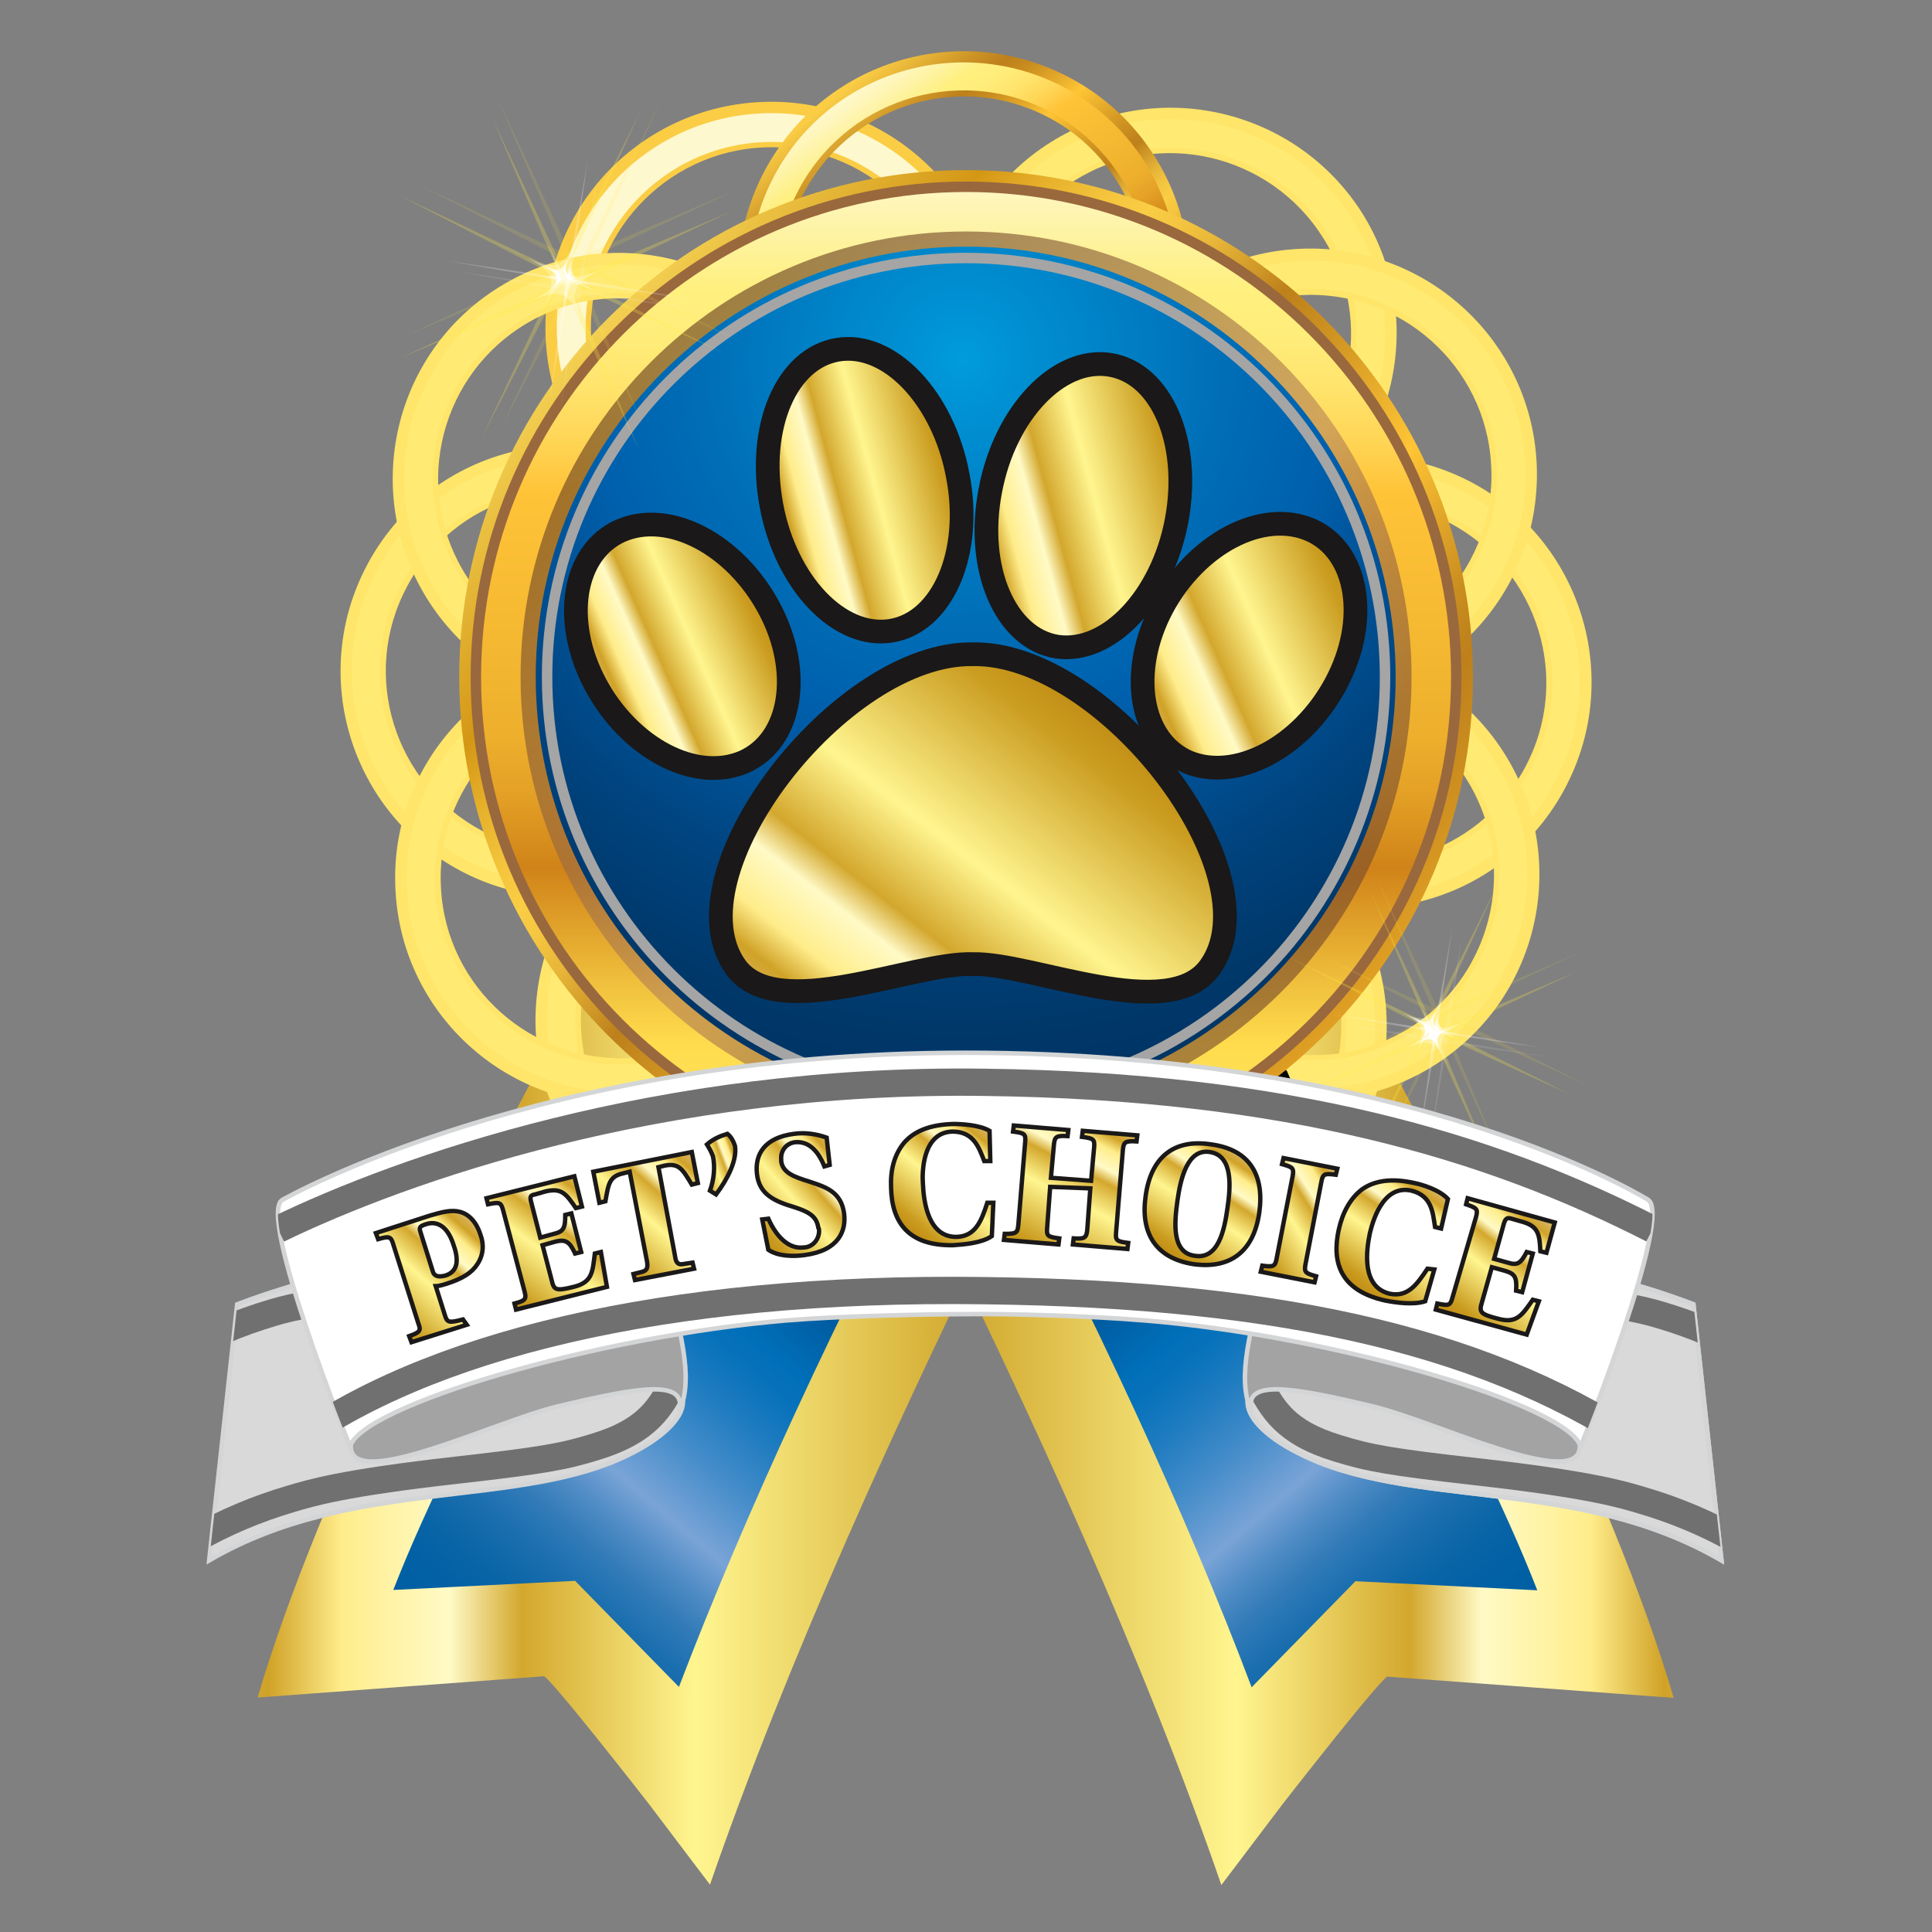 <?xml version="1.0" encoding="utf-8"?>
<!-- Generator: Adobe Illustrator 23.0.0, SVG Export Plug-In . SVG Version: 6.00 Build 0)  -->
<svg version="1.1" id="Layer_1" xmlns="http://www.w3.org/2000/svg" xmlns:xlink="http://www.w3.org/1999/xlink" x="0px" y="0px"
	 width="255px" height="255px" viewBox="0 0 255 255" style="enable-background:new 0 0 255 255;" xml:space="preserve">
<rect x="0" y="0" width="255" height="255" fill="#808080" stroke="none"/>
<style type="text/css">
	.st0{fill:url(#Path_1_1_);}
	.st1{fill:url(#Path_2_1_);}
	.st2{fill:url(#Path_1-2_1_);}
	.st3{fill:url(#Path_2-2_1_);}
	.st4{fill:url(#Path_6_1_);}
	.st5{fill:url(#Path_7_1_);}
	.st6{fill:url(#Path_10_1_);}
	.st7{fill:url(#Path_11_1_);}
	.st8{fill:url(#Path_14_1_);}
	.st9{fill:url(#Path_15_1_);}
	.st10{fill:url(#Path_18_1_);}
	.st11{fill:url(#Path_19_1_);}
	.st12{fill:url(#Path_21_1_);}
	.st13{fill:url(#Path_22_1_);}
	.st14{fill:url(#Path_23_1_);}
	.st15{fill:url(#Path_24_1_);}
	.st16{fill:url(#Path_26_1_);}
	.st17{fill:url(#Path_27_1_);}
	.st18{fill:url(#Path_30_1_);}
	.st19{fill:url(#Path_31_1_);}
	.st20{fill:url(#Path_34_1_);}
	.st21{fill:url(#Path_35_1_);}
	.st22{fill:url(#Path_37_1_);}
	.st23{fill:url(#Path_38_1_);}
	.st24{fill:url(#Path_39_1_);}
	.st25{fill:url(#Path_40_1_);}
	.st26{fill:url(#Path_41_1_);}
	.st27{fill:url(#Path_42_1_);}
	.st28{fill:url(#Path_43_1_);}
	.st29{fill:url(#Path_46_1_);}
	.st30{fill:url(#Path_47_1_);}
	.st31{fill:url(#Path_48_1_);}
	.st32{fill:url(#Path_50_1_);}
	.st33{fill:url(#Path_51_1_);}
	.st34{fill:url(#Path_54_1_);}
	.st35{fill:url(#Path_55_1_);}
	.st36{opacity:0.62;fill:url(#Path_56_1_);enable-background:new    ;}
	.st37{fill:url(#Path_57_1_);}
	.st38{fill:none;stroke:#9A683D;stroke-width:1.378;}
	.st39{fill:none;stroke:#A5A5A5;stroke-width:1.378;}
	.st40{opacity:0.25;fill:url(#Path_62_1_);enable-background:new    ;}
	.st41{opacity:0.12;fill:url(#Path_63_1_);enable-background:new    ;}
	.st42{opacity:0.33;fill:#FFFFFF;enable-background:new    ;}
	.st43{fill:#FFFFFF;}
	.st44{opacity:0.25;fill:url(#Path_66_1_);enable-background:new    ;}
	.st45{opacity:0.12;fill:url(#Path_67_1_);enable-background:new    ;}
	.st46{opacity:0.25;fill:url(#Path_70_1_);enable-background:new    ;}
	.st47{opacity:0.12;fill:url(#Path_71_1_);enable-background:new    ;}
	.st48{opacity:0.25;fill:url(#Path_73_1_);enable-background:new    ;}
	.st49{opacity:0.12;fill:url(#Path_74_1_);enable-background:new    ;}
	.st50{opacity:0.25;fill:url(#Path_77_1_);enable-background:new    ;}
	.st51{opacity:0.12;fill:url(#Path_78_1_);enable-background:new    ;}
	.st52{opacity:0.25;fill:url(#Path_81_1_);enable-background:new    ;}
	.st53{opacity:0.12;fill:url(#Path_82_1_);enable-background:new    ;}
	.st54{fill-rule:evenodd;clip-rule:evenodd;fill:url(#Path_87_1_);stroke:#1A1818;stroke-width:3.13;stroke-miterlimit:10;}
	.st55{fill-rule:evenodd;clip-rule:evenodd;fill:url(#Path_88_1_);stroke:#1A1818;stroke-width:3.13;stroke-miterlimit:10;}
	.st56{fill-rule:evenodd;clip-rule:evenodd;fill:url(#Path_89_1_);stroke:#1A1818;stroke-width:3.13;stroke-miterlimit:10;}
	.st57{fill-rule:evenodd;clip-rule:evenodd;fill:url(#Path_90_1_);stroke:#1A1818;stroke-width:3.13;stroke-miterlimit:10;}
	.st58{fill-rule:evenodd;clip-rule:evenodd;fill:url(#Path_91_1_);stroke:#1A1818;stroke-width:3.13;stroke-miterlimit:10;}
	.st59{fill-rule:evenodd;clip-rule:evenodd;fill:url(#Path_103_1_);stroke:#D3D5D6;stroke-width:0.595;stroke-miterlimit:10;}
	.st60{fill:none;stroke:#D3D5D6;stroke-width:0.595;stroke-miterlimit:10;}
	.st61{clip-path:url(#SVGID_2_);}
	.st62{fill:none;stroke:#707070;stroke-width:3.6;stroke-linejoin:bevel;}
	.st63{fill-rule:evenodd;clip-rule:evenodd;fill:url(#Path_108_1_);stroke:#D3D5D6;stroke-width:0.595;stroke-miterlimit:10;}
	.st64{fill-rule:evenodd;clip-rule:evenodd;fill:url(#Path_109_1_);stroke:#D3D5D6;stroke-width:0.595;stroke-miterlimit:10;}
	.st65{clip-path:url(#SVGID_4_);}
	.st66{fill-rule:evenodd;clip-rule:evenodd;fill:url(#Path_113_1_);stroke:#D3D5D6;stroke-width:0.595;stroke-miterlimit:10;}
	.st67{fill-rule:evenodd;clip-rule:evenodd;fill:#FFFFFF;stroke:#D3D5D6;stroke-width:0.595;stroke-miterlimit:10;}
	.st68{clip-path:url(#SVGID_6_);}
	.st69{fill:url(#Path_118_1_);stroke:#1A1818;stroke-width:0.576;stroke-miterlimit:10;}
	.st70{fill:url(#Path_119_1_);stroke:#1A1818;stroke-width:0.576;stroke-miterlimit:10;}
	.st71{fill:url(#Path_120_1_);stroke:#1A1818;stroke-width:0.576;stroke-miterlimit:10;}
	.st72{fill:url(#Path_121_1_);stroke:#1A1818;stroke-width:0.576;stroke-miterlimit:10;}
	.st73{fill:url(#Path_122_1_);stroke:#1A1818;stroke-width:0.576;stroke-miterlimit:10;}
	.st74{fill:url(#Path_123_1_);stroke:#1A1818;stroke-width:0.576;stroke-miterlimit:10;}
	.st75{fill:url(#Path_124_1_);stroke:#1A1818;stroke-width:0.576;stroke-miterlimit:10;}
	.st76{fill:url(#Path_125_1_);stroke:#1A1818;stroke-width:0.576;stroke-miterlimit:10;}
	.st77{fill:url(#Path_126_1_);stroke:#1A1818;stroke-width:0.576;stroke-miterlimit:10;}
	.st78{fill:url(#Path_127_1_);stroke:#1A1818;stroke-width:0.576;stroke-miterlimit:10;}
	.st79{fill:url(#Path_128_1_);stroke:#1A1818;stroke-width:0.576;stroke-miterlimit:10;}
</style>
<g id="Group_64" transform="translate(-20.391 -33.148)">
	<g id="Layer_5">
		<g id="Group_11">
			<g id="Group_5">
				<g id="Group_4">
					<g id="Group_3">
						<g id="Group_2">
							<g id="Group_1">
								
									<linearGradient id="Path_1_1_" gradientUnits="userSpaceOnUse" x1="-100.3" y1="410.164" x2="-99.946" y2="410.722" gradientTransform="matrix(120.449 0 0 -163.889 12168.775 67480.977)">
									<stop  offset="0" style="stop-color:#005FA3"/>
									<stop  offset="8.199999e-02" style="stop-color:#0260A4"/>
									<stop  offset="0.143" style="stop-color:#0C66A8"/>
									<stop  offset="0.197" style="stop-color:#1C6FAF"/>
									<stop  offset="0.247" style="stop-color:#327BB8"/>
									<stop  offset="0.294" style="stop-color:#508CC5"/>
									<stop  offset="0.338" style="stop-color:#73A0D4"/>
									<stop  offset="0.345" style="stop-color:#7AA4D7"/>
									<stop  offset="0.431" style="stop-color:#468DCA"/>
									<stop  offset="0.507" style="stop-color:#207CC0"/>
									<stop  offset="0.567" style="stop-color:#0872BB"/>
									<stop  offset="0.605" style="stop-color:#006FB9"/>
									<stop  offset="0.732" style="stop-color:#005395"/>
									<stop  offset="0.976" style="stop-color:#002F58"/>
								</linearGradient>
								<path id="Path_1" class="st0" d="M113.1,161.1c-18.4,35.1-38.5,65-44.8,89.4l25.4,0.6l16,16.2l36.6-91.7L113.1,161.1z"/>
								
									<linearGradient id="Path_2_1_" gradientUnits="userSpaceOnUse" x1="-100.727" y1="410.487" x2="-99.96" y2="410.487" gradientTransform="matrix(155.507 0 0 -193.373 15709.603 79596.367)">
									<stop  offset="0" style="stop-color:#D8B561"/>
									<stop  offset="8.299999e-02" style="stop-color:#D0A227"/>
									<stop  offset="0.165" style="stop-color:#FFED8B"/>
									<stop  offset="0.284" style="stop-color:#FFFAC6"/>
									<stop  offset="0.364" style="stop-color:#D3A72D"/>
									<stop  offset="0.556" style="stop-color:#FFF58F"/>
									<stop  offset="0.903" style="stop-color:#CA9C1F"/>
									<stop  offset="0.981" style="stop-color:#C39017"/>
								</linearGradient>
								<path id="Path_2" class="st1" d="M155.1,187.5l-9.9-7.9c-14.5,27.5-26.4,53.2-35.2,76.2l-13.7-14l-24,1.2
									c8.8-22.6,26.6-52.2,41.4-81.2l-12.8-5.2c-18.6,33.8-38.7,73.8-46.5,100.6l37.7-2.8c0.2-0.8,13.9,16.8,13.9,16.8l8.1,10.7
									C124.2,252.7,138.6,220.8,155.1,187.5z"/>
							</g>
						</g>
					</g>
				</g>
			</g>
			<g id="Group_63" transform="translate(163.694 213.448)">
				<g id="Group_4-2">
					<g id="Group_3-2">
						<g id="Group_2-2">
							<g id="Group_1-2">
								
									<linearGradient id="Path_1-2_1_" gradientUnits="userSpaceOnUse" x1="-264.036" y1="196.716" x2="-264.39" y2="197.274" gradientTransform="matrix(120.454 0 0 -163.889 31848.481 32285.742)">
									<stop  offset="0" style="stop-color:#005FA3"/>
									<stop  offset="8.199999e-02" style="stop-color:#0260A4"/>
									<stop  offset="0.143" style="stop-color:#0C66A8"/>
									<stop  offset="0.197" style="stop-color:#1C6FAF"/>
									<stop  offset="0.247" style="stop-color:#327BB8"/>
									<stop  offset="0.294" style="stop-color:#508CC5"/>
									<stop  offset="0.338" style="stop-color:#73A0D4"/>
									<stop  offset="0.345" style="stop-color:#7AA4D7"/>
									<stop  offset="0.431" style="stop-color:#468DCA"/>
									<stop  offset="0.507" style="stop-color:#207CC0"/>
									<stop  offset="0.567" style="stop-color:#0872BB"/>
									<stop  offset="0.605" style="stop-color:#006FB9"/>
									<stop  offset="0.732" style="stop-color:#005395"/>
									<stop  offset="0.976" style="stop-color:#002F58"/>
								</linearGradient>
								<path id="Path_1-2" class="st2" d="M18.9-52.3c18.4,35.1,38.5,65,44.8,89.4l-25.4,0.6l-16,16.2l-36.6-91.7L18.9-52.3z"/>
								
									<linearGradient id="Path_2-2_1_" gradientUnits="userSpaceOnUse" x1="-263.964" y1="197.039" x2="-264.731" y2="197.039" gradientTransform="matrix(155.501 0 0 -193.373 41132.883 38107.844)">
									<stop  offset="0" style="stop-color:#D8B561"/>
									<stop  offset="8.299999e-02" style="stop-color:#D0A227"/>
									<stop  offset="0.165" style="stop-color:#FFED8B"/>
									<stop  offset="0.284" style="stop-color:#FFFAC6"/>
									<stop  offset="0.364" style="stop-color:#D3A72D"/>
									<stop  offset="0.556" style="stop-color:#FFF58F"/>
									<stop  offset="0.903" style="stop-color:#CA9C1F"/>
									<stop  offset="0.981" style="stop-color:#C39017"/>
								</linearGradient>
								<path id="Path_2-2" class="st3" d="M-23.1-25.9l9.9-7.9C1.3-6.3,13.2,19.4,21.9,42.4l13.7-14l24,1.2
									C50.8,7,33.1-22.6,18.2-51.6l12.8-5.2C49.6-23,69.8,17,77.6,43.8L39.9,41C39.7,40.2,26,57.8,26,57.8l-8.1,10.7
									C7.8,39.2-6.6,7.3-23.1-25.9z"/>
							</g>
						</g>
					</g>
				</g>
			</g>
		</g>
	</g>
	<g id="medal">
		<g id="Group_20">
			<g id="Group_19">
				<g id="Group_18">
					<g id="Group_12">
						
							<linearGradient id="Path_6_1_" gradientUnits="userSpaceOnUse" x1="-99.52" y1="408.964" x2="-99.921" y2="409.459" gradientTransform="matrix(92.051 0 0 -92.051 9320.481 37768.246)">
							<stop  offset="0" style="stop-color:#FFE569"/>
							<stop  offset="0.22" style="stop-color:#D49715"/>
							<stop  offset="0.265" style="stop-color:#E5AF2A"/>
							<stop  offset="0.318" style="stop-color:#F4C53D"/>
							<stop  offset="0.352" style="stop-color:#FACD45"/>
							<stop  offset="0.379" style="stop-color:#F5C641"/>
							<stop  offset="0.416" style="stop-color:#E7B538"/>
							<stop  offset="0.459" style="stop-color:#D09828"/>
							<stop  offset="0.489" style="stop-color:#BD801B"/>
							<stop  offset="0.549" style="stop-color:#D09422"/>
							<stop  offset="0.665" style="stop-color:#FFC535"/>
							<stop  offset="0.713" style="stop-color:#E7AC2B"/>
							<stop  offset="0.784" style="stop-color:#C88C1F"/>
							<stop  offset="0.824" style="stop-color:#BD801B"/>
							<stop  offset="0.879" style="stop-color:#CD9426"/>
							<stop  offset="0.991" style="stop-color:#F6C842"/>
							<stop  offset="1" style="stop-color:#FACD45"/>
						</linearGradient>
						<path id="Path_6" class="st4" d="M121.1,46.6c-16.5,0.6-29.3,14.4-28.7,30.9s14.4,29.3,30.9,28.7s29.3-14.4,28.7-30.9
							c0,0,0,0,0,0C151.3,58.8,137.5,46,121.1,46.6C121.1,46.6,121.1,46.6,121.1,46.6z M146,75.5c0.5,13.1-9.8,24.2-22.9,24.7
							s-24.2-9.8-24.7-22.9c-0.5-13.1,9.8-24.2,22.9-24.7C134.4,52.1,145.5,62.4,146,75.5z"/>
						
							<linearGradient id="Path_7_1_" gradientUnits="userSpaceOnUse" x1="-99.709" y1="409.181" x2="-99.339" y2="408.653" gradientTransform="matrix(87.385 0 0 -87.385 8848.701 35852.152)">
							<stop  offset="0" style="stop-color:#FEF8CE"/>
							<stop  offset="3.200000e-02" style="stop-color:#FEF6BD"/>
							<stop  offset="9.500000e-02" style="stop-color:#FEF192"/>
							<stop  offset="0.121" style="stop-color:#FFF07F"/>
							<stop  offset="0.164" style="stop-color:#FFED7A"/>
							<stop  offset="0.212" style="stop-color:#FFE46D"/>
							<stop  offset="0.261" style="stop-color:#FFD657"/>
							<stop  offset="0.312" style="stop-color:#FFC338"/>
							<stop  offset="0.313" style="stop-color:#FFC338"/>
							<stop  offset="0.495" style="stop-color:#F1B42F"/>
							<stop  offset="0.541" style="stop-color:#EDAF2C"/>
							<stop  offset="0.594" style="stop-color:#E4A126"/>
							<stop  offset="0.65" style="stop-color:#D48A1B"/>
							<stop  offset="0.665" style="stop-color:#D08318"/>
							<stop  offset="0.77" style="stop-color:#EFBE3B"/>
							<stop  offset="0.83" style="stop-color:#FFDC4D"/>
							<stop  offset="0.903" style="stop-color:#FFE25D"/>
							<stop  offset="0.978" style="stop-color:#FFEB73"/>
						</linearGradient>
						<path id="Path_7" class="st5" d="M121.1,48.1c-15.6,0.6-27.8,13.7-27.2,29.3c0.6,15.6,13.7,27.8,29.3,27.2
							c15.6-0.6,27.8-13.7,27.2-29.3c0,0,0,0,0,0C149.9,59.7,136.7,47.5,121.1,48.1C121.1,48.1,121.1,48.1,121.1,48.1z M146.7,75.5
							c0.5,13.5-10.1,24.9-23.6,25.4c-13.5,0.5-24.9-10.1-25.4-23.6s10.1-24.9,23.6-25.4c0,0,0,0,0,0
							C134.8,51.4,146.2,61.9,146.7,75.5z"/>
					</g>
					<g id="Group_13">
						
							<linearGradient id="Path_10_1_" gradientUnits="userSpaceOnUse" x1="-101.553" y1="411.09" x2="-101.954" y2="411.584" gradientTransform="matrix(92.064 0 0 -92.064 9403.281 37774.633)">
							<stop  offset="0" style="stop-color:#FFE569"/>
							<stop  offset="0.22" style="stop-color:#D49715"/>
							<stop  offset="0.265" style="stop-color:#E5AF2A"/>
							<stop  offset="0.318" style="stop-color:#F4C53D"/>
							<stop  offset="0.352" style="stop-color:#FACD45"/>
							<stop  offset="0.379" style="stop-color:#F5C641"/>
							<stop  offset="0.416" style="stop-color:#E7B538"/>
							<stop  offset="0.459" style="stop-color:#D09828"/>
							<stop  offset="0.489" style="stop-color:#BD801B"/>
							<stop  offset="0.549" style="stop-color:#D09422"/>
							<stop  offset="0.665" style="stop-color:#FFC535"/>
							<stop  offset="0.713" style="stop-color:#E7AC2B"/>
							<stop  offset="0.784" style="stop-color:#C88C1F"/>
							<stop  offset="0.824" style="stop-color:#BD801B"/>
							<stop  offset="0.879" style="stop-color:#CD9426"/>
							<stop  offset="0.991" style="stop-color:#F6C842"/>
							<stop  offset="1" style="stop-color:#FACD45"/>
						</linearGradient>
						<path id="Path_10" class="st6" d="M200.2,61.3c-8.8-13.9-27.2-18.1-41.1-9.4s-18.1,27.2-9.4,41.1s27.2,18.1,41.1,9.4
							c0,0,0,0,0,0C204.7,93.6,208.9,75.2,200.2,61.3C200.2,61.3,200.2,61.3,200.2,61.3z M187.6,97.3c-11.1,7-25.8,3.6-32.8-7.5
							S151.1,64,162.2,57c11.1-7,25.8-3.6,32.8,7.5C202.1,75.6,198.7,90.3,187.6,97.3z"/>
						
							<linearGradient id="Path_11_1_" gradientUnits="userSpaceOnUse" x1="-101.96" y1="411.935" x2="-101.591" y2="411.406" gradientTransform="matrix(87.399 0 0 -87.397 8931.601 35858.297)">
							<stop  offset="0" style="stop-color:#FEF8CE"/>
							<stop  offset="3.200000e-02" style="stop-color:#FEF6BD"/>
							<stop  offset="9.500000e-02" style="stop-color:#FEF192"/>
							<stop  offset="0.121" style="stop-color:#FFF07F"/>
							<stop  offset="0.164" style="stop-color:#FFED7A"/>
							<stop  offset="0.212" style="stop-color:#FFE46D"/>
							<stop  offset="0.261" style="stop-color:#FFD657"/>
							<stop  offset="0.312" style="stop-color:#FFC338"/>
							<stop  offset="0.313" style="stop-color:#FFC338"/>
							<stop  offset="0.495" style="stop-color:#F1B42F"/>
							<stop  offset="0.541" style="stop-color:#EDAF2C"/>
							<stop  offset="0.594" style="stop-color:#E4A126"/>
							<stop  offset="0.65" style="stop-color:#D48A1B"/>
							<stop  offset="0.665" style="stop-color:#D08318"/>
							<stop  offset="0.77" style="stop-color:#EFBE3B"/>
							<stop  offset="0.83" style="stop-color:#FFDC4D"/>
							<stop  offset="0.903" style="stop-color:#FFE25D"/>
							<stop  offset="0.978" style="stop-color:#FFEB73"/>
						</linearGradient>
						<path id="Path_11" class="st7" d="M198.9,62.1c-8.3-13.2-25.8-17.2-39-8.9s-17.2,25.8-8.9,39c8.3,13.2,25.8,17.2,39,8.9
							C203.2,92.8,207.2,75.3,198.9,62.1C198.9,62.1,198.9,62.1,198.9,62.1z M188,97.9c-11.5,7.2-26.6,3.7-33.8-7.7
							s-3.7-26.6,7.7-33.8c11.5-7.2,26.6-3.7,33.8,7.7c0,0,0,0,0,0C202.9,75.6,199.4,90.7,188,97.9L188,97.9z"/>
					</g>
					<g id="Group_14">
						
							<linearGradient id="Path_14_1_" gradientUnits="userSpaceOnUse" x1="-106.577" y1="417.368" x2="-106.978" y2="417.862" gradientTransform="matrix(92.07 0 0 -92.072 9443.609 37848.922)">
							<stop  offset="0" style="stop-color:#FFE569"/>
							<stop  offset="0.22" style="stop-color:#D49715"/>
							<stop  offset="0.265" style="stop-color:#E5AF2A"/>
							<stop  offset="0.318" style="stop-color:#F4C53D"/>
							<stop  offset="0.352" style="stop-color:#FACD45"/>
							<stop  offset="0.379" style="stop-color:#F5C641"/>
							<stop  offset="0.416" style="stop-color:#E7B538"/>
							<stop  offset="0.459" style="stop-color:#D09828"/>
							<stop  offset="0.489" style="stop-color:#BD801B"/>
							<stop  offset="0.549" style="stop-color:#D09422"/>
							<stop  offset="0.665" style="stop-color:#FFC535"/>
							<stop  offset="0.713" style="stop-color:#E7AC2B"/>
							<stop  offset="0.784" style="stop-color:#C88C1F"/>
							<stop  offset="0.824" style="stop-color:#BD801B"/>
							<stop  offset="0.879" style="stop-color:#CD9426"/>
							<stop  offset="0.991" style="stop-color:#F6C842"/>
							<stop  offset="1" style="stop-color:#FACD45"/>
						</linearGradient>
						<path id="Path_14" class="st8" d="M227,137.1c7.7-14.6,2.1-32.6-12.4-40.3c-14.6-7.7-32.6-2.1-40.3,12.4
							c-7.7,14.6-2.1,32.6,12.4,40.3c0,0,0,0,0,0C201.3,157.3,219.3,151.7,227,137.1C227,137.1,227,137.1,227,137.1z M189.5,144.3
							c-11.6-6.2-16.1-20.6-9.9-32.2c6.2-11.6,20.6-16.1,32.2-9.9c11.6,6.2,16.1,20.6,9.9,32.2C215.5,146,201.1,150.4,189.5,144.3z"
							/>
						
							<linearGradient id="Path_15_1_" gradientUnits="userSpaceOnUse" x1="-106.844" y1="418.972" x2="-106.474" y2="418.443" gradientTransform="matrix(87.401 0 0 -87.403 8971.539 35931.488)">
							<stop  offset="0" style="stop-color:#FEF8CE"/>
							<stop  offset="3.200000e-02" style="stop-color:#FEF6BD"/>
							<stop  offset="9.500000e-02" style="stop-color:#FEF192"/>
							<stop  offset="0.121" style="stop-color:#FFF07F"/>
							<stop  offset="0.164" style="stop-color:#FFED7A"/>
							<stop  offset="0.212" style="stop-color:#FFE46D"/>
							<stop  offset="0.261" style="stop-color:#FFD657"/>
							<stop  offset="0.312" style="stop-color:#FFC338"/>
							<stop  offset="0.313" style="stop-color:#FFC338"/>
							<stop  offset="0.495" style="stop-color:#F1B42F"/>
							<stop  offset="0.541" style="stop-color:#EDAF2C"/>
							<stop  offset="0.594" style="stop-color:#E4A126"/>
							<stop  offset="0.65" style="stop-color:#D48A1B"/>
							<stop  offset="0.665" style="stop-color:#D08318"/>
							<stop  offset="0.77" style="stop-color:#EFBE3B"/>
							<stop  offset="0.83" style="stop-color:#FFDC4D"/>
							<stop  offset="0.903" style="stop-color:#FFE25D"/>
							<stop  offset="0.978" style="stop-color:#FFEB73"/>
						</linearGradient>
						<path id="Path_15" class="st9" d="M225.6,136.4c7.3-13.8,2-30.9-11.8-38.2c-13.8-7.3-30.9-2-38.2,11.8
							c-7.3,13.8-2,30.9,11.8,38.2C201.2,155.5,218.3,150.3,225.6,136.4C225.6,136.4,225.6,136.4,225.6,136.4z M189.2,144.9
							c-12-6.3-16.6-21.2-10.2-33.2s21.2-16.6,33.2-10.2s16.6,21.2,10.2,33.2c0,0,0,0,0,0C216,146.7,201.1,151.2,189.2,144.9
							C189.2,144.9,189.2,144.9,189.2,144.9z"/>
					</g>
					<g id="Group_15">
						
							<linearGradient id="Path_18_1_" gradientUnits="userSpaceOnUse" x1="-109.572" y1="421.521" x2="-109.974" y2="422.016" gradientTransform="matrix(92.051 0 0 -92.051 9399.933 37910.395)">
							<stop  offset="0" style="stop-color:#FFE569"/>
							<stop  offset="0.22" style="stop-color:#D49715"/>
							<stop  offset="0.265" style="stop-color:#E5AF2A"/>
							<stop  offset="0.318" style="stop-color:#F4C53D"/>
							<stop  offset="0.352" style="stop-color:#FACD45"/>
							<stop  offset="0.379" style="stop-color:#F5C641"/>
							<stop  offset="0.416" style="stop-color:#E7B538"/>
							<stop  offset="0.459" style="stop-color:#D09828"/>
							<stop  offset="0.489" style="stop-color:#BD801B"/>
							<stop  offset="0.549" style="stop-color:#D09422"/>
							<stop  offset="0.665" style="stop-color:#FFC535"/>
							<stop  offset="0.713" style="stop-color:#E7AC2B"/>
							<stop  offset="0.784" style="stop-color:#C88C1F"/>
							<stop  offset="0.824" style="stop-color:#BD801B"/>
							<stop  offset="0.879" style="stop-color:#CD9426"/>
							<stop  offset="0.991" style="stop-color:#F6C842"/>
							<stop  offset="1" style="stop-color:#FACD45"/>
						</linearGradient>
						<path id="Path_18" class="st10" d="M174.7,198.3c16.5-0.6,29.3-14.4,28.7-30.9c-0.6-16.5-14.4-29.3-30.9-28.7
							c-16.5,0.6-29.3,14.4-28.7,30.9C144.4,186.1,158.3,198.9,174.7,198.3z M149.8,169.4c-0.5-13.1,9.8-24.2,22.9-24.7
							c13.1-0.5,24.2,9.8,24.7,22.9c0.5,13.1-9.8,24.2-22.9,24.7C161.3,192.8,150.3,182.6,149.8,169.4L149.8,169.4z"/>
						
							<linearGradient id="Path_19_1_" gradientUnits="userSpaceOnUse" x1="-109.466" y1="423.265" x2="-109.097" y2="422.737" gradientTransform="matrix(87.383 0 0 -87.383 8927.949 35993.539)">
							<stop  offset="0" style="stop-color:#FEF8CE"/>
							<stop  offset="3.200000e-02" style="stop-color:#FEF6BD"/>
							<stop  offset="9.500000e-02" style="stop-color:#FEF192"/>
							<stop  offset="0.121" style="stop-color:#FFF07F"/>
							<stop  offset="0.164" style="stop-color:#FFED7A"/>
							<stop  offset="0.212" style="stop-color:#FFE46D"/>
							<stop  offset="0.261" style="stop-color:#FFD657"/>
							<stop  offset="0.312" style="stop-color:#FFC338"/>
							<stop  offset="0.313" style="stop-color:#FFC338"/>
							<stop  offset="0.495" style="stop-color:#F1B42F"/>
							<stop  offset="0.541" style="stop-color:#EDAF2C"/>
							<stop  offset="0.594" style="stop-color:#E4A126"/>
							<stop  offset="0.65" style="stop-color:#D48A1B"/>
							<stop  offset="0.665" style="stop-color:#D08318"/>
							<stop  offset="0.77" style="stop-color:#EFBE3B"/>
							<stop  offset="0.83" style="stop-color:#FFDC4D"/>
							<stop  offset="0.903" style="stop-color:#FFE25D"/>
							<stop  offset="0.978" style="stop-color:#FFEB73"/>
						</linearGradient>
						<path id="Path_19" class="st11" d="M174.7,196.8c15.6-0.6,27.8-13.7,27.2-29.3s-13.7-27.8-29.3-27.2
							c-15.6,0.6-27.8,13.7-27.2,29.3C145.9,185.2,159,197.4,174.7,196.8C174.7,196.8,174.7,196.8,174.7,196.8z M149.1,169.4
							c-0.5-13.5,10.1-24.9,23.6-25.4c13.5-0.5,24.9,10.1,25.4,23.6c0.5,13.5-10.1,24.9-23.6,25.4c0,0,0,0,0,0
							C161,193.5,149.6,183,149.1,169.4L149.1,169.4z"/>
						
							<radialGradient id="Path_21_1_" cx="-1.135" cy="312.456" r="5.733" gradientTransform="matrix(-2.724 1.502 1.502 2.724 -963.097 -988.376)" gradientUnits="userSpaceOnUse">
							<stop  offset="0" style="stop-color:#7D7D7D"/>
							<stop  offset="0.284" style="stop-color:#515151"/>
							<stop  offset="0.602" style="stop-color:#272828"/>
							<stop  offset="0.851" style="stop-color:#0D0E0E"/>
							<stop  offset="1" style="stop-color:#040505"/>
						</radialGradient>
						<path id="Path_21" class="st12" d="M157.3,188.8c-11.2-9-12.9-25.4-3.9-36.6c2-2.5,4.4-4.5,7.1-6.1c0-1,0.1-2,0.2-3
							c-14.1,7.2-19.7,24.4-12.6,38.5c2.1,4.1,5.1,7.6,8.8,10.3C157,190.7,157.1,189.7,157.3,188.8z"/>
					</g>
					<g id="Group_16">
						
							<linearGradient id="Path_22_1_" gradientUnits="userSpaceOnUse" x1="-107.54" y1="419.4" x2="-107.941" y2="419.894" gradientTransform="matrix(92.063 0 0 -92.062 9319.655 37913.742)">
							<stop  offset="0" style="stop-color:#FFE569"/>
							<stop  offset="0.22" style="stop-color:#D49715"/>
							<stop  offset="0.265" style="stop-color:#E5AF2A"/>
							<stop  offset="0.318" style="stop-color:#F4C53D"/>
							<stop  offset="0.352" style="stop-color:#FACD45"/>
							<stop  offset="0.379" style="stop-color:#F5C641"/>
							<stop  offset="0.416" style="stop-color:#E7B538"/>
							<stop  offset="0.459" style="stop-color:#D09828"/>
							<stop  offset="0.489" style="stop-color:#BD801B"/>
							<stop  offset="0.549" style="stop-color:#D09422"/>
							<stop  offset="0.665" style="stop-color:#FFC535"/>
							<stop  offset="0.713" style="stop-color:#E7AC2B"/>
							<stop  offset="0.784" style="stop-color:#C88C1F"/>
							<stop  offset="0.824" style="stop-color:#BD801B"/>
							<stop  offset="0.879" style="stop-color:#CD9426"/>
							<stop  offset="0.991" style="stop-color:#F6C842"/>
							<stop  offset="1" style="stop-color:#FACD45"/>
						</linearGradient>
						<path id="Path_22" class="st13" d="M95.6,183.6c8.8,13.9,27.2,18.1,41.1,9.4c13.9-8.8,18.1-27.2,9.4-41.1
							c-8.8-13.9-27.2-18.1-41.1-9.4C91.1,151.3,86.9,169.7,95.6,183.6C95.6,183.6,95.6,183.6,95.6,183.6z M108.2,147.6
							c11.1-7,25.8-3.6,32.8,7.5c7,11.1,3.6,25.8-7.5,32.8c-11.1,7-25.8,3.6-32.8-7.5c0,0,0,0,0,0
							C93.7,169.3,97.1,154.6,108.2,147.6L108.2,147.6z"/>
						
							<linearGradient id="Path_23_1_" gradientUnits="userSpaceOnUse" x1="-107.22" y1="420.509" x2="-106.85" y2="419.98" gradientTransform="matrix(87.399 0 0 -87.397 8848.098 35998.223)">
							<stop  offset="0" style="stop-color:#FEF8CE"/>
							<stop  offset="3.200000e-02" style="stop-color:#FEF6BD"/>
							<stop  offset="9.500000e-02" style="stop-color:#FEF192"/>
							<stop  offset="0.121" style="stop-color:#FFF07F"/>
							<stop  offset="0.164" style="stop-color:#FFED7A"/>
							<stop  offset="0.212" style="stop-color:#FFE46D"/>
							<stop  offset="0.261" style="stop-color:#FFD657"/>
							<stop  offset="0.312" style="stop-color:#FFC338"/>
							<stop  offset="0.313" style="stop-color:#FFC338"/>
							<stop  offset="0.495" style="stop-color:#F1B42F"/>
							<stop  offset="0.541" style="stop-color:#EDAF2C"/>
							<stop  offset="0.594" style="stop-color:#E4A126"/>
							<stop  offset="0.65" style="stop-color:#D48A1B"/>
							<stop  offset="0.665" style="stop-color:#D08318"/>
							<stop  offset="0.77" style="stop-color:#EFBE3B"/>
							<stop  offset="0.83" style="stop-color:#FFDC4D"/>
							<stop  offset="0.903" style="stop-color:#FFE25D"/>
							<stop  offset="0.978" style="stop-color:#FFEB73"/>
						</linearGradient>
						<path id="Path_23" class="st14" d="M96.9,182.8c8.3,13.2,25.8,17.2,39,8.9c13.2-8.3,17.2-25.8,8.9-39
							c-8.3-13.2-25.8-17.2-39-8.9C92.6,152.1,88.6,169.6,96.9,182.8C96.9,182.8,96.9,182.8,96.9,182.8z M107.8,147
							c11.5-7.2,26.6-3.7,33.8,7.7s3.7,26.6-7.7,33.8c-11.5,7.2-26.6,3.7-33.8-7.7c0,0,0,0,0,0C92.9,169.3,96.3,154.2,107.8,147z"/>
						
							<radialGradient id="Path_24_1_" cx="-395.712" cy="321.164" r="29.459" gradientTransform="matrix(-0.48 -0.29 -0.29 0.48 -74.678 -372.748)" gradientUnits="userSpaceOnUse">
							<stop  offset="0" style="stop-color:#7D7D7D"/>
							<stop  offset="0.284" style="stop-color:#515151"/>
							<stop  offset="0.602" style="stop-color:#272828"/>
							<stop  offset="0.851" style="stop-color:#0D0E0E"/>
							<stop  offset="1" style="stop-color:#040505"/>
						</radialGradient>
						<path id="Path_24" class="st15" d="M145.8,175.2c-4.1,13.8-18.6,21.6-32.3,17.5c-0.6-0.2-1.2-0.4-1.7-0.6
							c-1.3,0.3-2.7,0.7-4,1.1c14.1,7.2,31.3,1.7,38.5-12.3c1.2-2.4,2.1-4.9,2.6-7.5C147.9,173.9,146.8,174.5,145.8,175.2z"/>
					</g>
					<g id="Group_17">
						
							<linearGradient id="Path_26_1_" gradientUnits="userSpaceOnUse" x1="-102.515" y1="413.12" x2="-102.916" y2="413.615" gradientTransform="matrix(92.068 0 0 -92.069 9280.487 37845.5)">
							<stop  offset="0" style="stop-color:#FFE569"/>
							<stop  offset="0.22" style="stop-color:#D49715"/>
							<stop  offset="0.265" style="stop-color:#E5AF2A"/>
							<stop  offset="0.318" style="stop-color:#F4C53D"/>
							<stop  offset="0.352" style="stop-color:#FACD45"/>
							<stop  offset="0.379" style="stop-color:#F5C641"/>
							<stop  offset="0.416" style="stop-color:#E7B538"/>
							<stop  offset="0.459" style="stop-color:#D09828"/>
							<stop  offset="0.489" style="stop-color:#BD801B"/>
							<stop  offset="0.549" style="stop-color:#D09422"/>
							<stop  offset="0.665" style="stop-color:#FFC535"/>
							<stop  offset="0.713" style="stop-color:#E7AC2B"/>
							<stop  offset="0.784" style="stop-color:#C88C1F"/>
							<stop  offset="0.824" style="stop-color:#BD801B"/>
							<stop  offset="0.879" style="stop-color:#CD9426"/>
							<stop  offset="0.991" style="stop-color:#F6C842"/>
							<stop  offset="1" style="stop-color:#FACD45"/>
						</linearGradient>
						<path id="Path_26" class="st16" d="M68.8,107.8c-7.7,14.6-2.1,32.6,12.4,40.3c14.6,7.7,32.6,2.1,40.3-12.4
							c7.7-14.6,2.1-32.6-12.4-40.3c0,0,0,0,0,0C94.5,87.7,76.5,93.2,68.8,107.8z M106.3,100.7c11.6,6.2,16.1,20.6,9.9,32.2
							s-20.6,16.1-32.2,9.9c-11.6-6.2-16.1-20.6-9.9-32.2C80.2,98.9,94.6,94.5,106.3,100.7z"/>
						
							<linearGradient id="Path_27_1_" gradientUnits="userSpaceOnUse" x1="-102.337" y1="413.466" x2="-101.968" y2="412.938" gradientTransform="matrix(87.4 0 0 -87.4 8808.422 35928.207)">
							<stop  offset="0" style="stop-color:#FEF8CE"/>
							<stop  offset="3.200000e-02" style="stop-color:#FEF6BD"/>
							<stop  offset="9.500000e-02" style="stop-color:#FEF192"/>
							<stop  offset="0.121" style="stop-color:#FFF07F"/>
							<stop  offset="0.164" style="stop-color:#FFED7A"/>
							<stop  offset="0.212" style="stop-color:#FFE46D"/>
							<stop  offset="0.261" style="stop-color:#FFD657"/>
							<stop  offset="0.312" style="stop-color:#FFC338"/>
							<stop  offset="0.313" style="stop-color:#FFC338"/>
							<stop  offset="0.495" style="stop-color:#F1B42F"/>
							<stop  offset="0.541" style="stop-color:#EDAF2C"/>
							<stop  offset="0.594" style="stop-color:#E4A126"/>
							<stop  offset="0.65" style="stop-color:#D48A1B"/>
							<stop  offset="0.665" style="stop-color:#D08318"/>
							<stop  offset="0.77" style="stop-color:#EFBE3B"/>
							<stop  offset="0.83" style="stop-color:#FFDC4D"/>
							<stop  offset="0.903" style="stop-color:#FFE25D"/>
							<stop  offset="0.978" style="stop-color:#FFEB73"/>
						</linearGradient>
						<path id="Path_27" class="st17" d="M70.1,108.5c-7.3,13.8-2,30.9,11.8,38.2s30.9,2,38.2-11.8c7.3-13.8,2-30.9-11.8-38.2
							C94.5,89.4,77.4,94.7,70.1,108.5C70.1,108.5,70.1,108.5,70.1,108.5z M106.6,100c12,6.3,16.6,21.2,10.2,33.2
							s-21.2,16.6-33.2,10.2c-12-6.3-16.6-21.2-10.2-33.2c0,0,0,0,0,0C79.8,98.3,94.6,93.7,106.6,100z"/>
					</g>
				</g>
			</g>
		</g>
		<g id="Group_29">
			<g id="Group_28">
				<g id="Group_27">
					<g id="Group_21">
						
							<linearGradient id="Path_30_1_" gradientUnits="userSpaceOnUse" x1="-103.865" y1="413.922" x2="-104.266" y2="414.416" gradientTransform="matrix(92.051 0 0 -92.051 9430.493 37797.934)">
							<stop  offset="0" style="stop-color:#FFE569"/>
							<stop  offset="0.22" style="stop-color:#D49715"/>
							<stop  offset="0.265" style="stop-color:#E5AF2A"/>
							<stop  offset="0.318" style="stop-color:#F4C53D"/>
							<stop  offset="0.352" style="stop-color:#FACD45"/>
							<stop  offset="0.379" style="stop-color:#F5C641"/>
							<stop  offset="0.416" style="stop-color:#E7B538"/>
							<stop  offset="0.459" style="stop-color:#D09828"/>
							<stop  offset="0.489" style="stop-color:#BD801B"/>
							<stop  offset="0.549" style="stop-color:#D09422"/>
							<stop  offset="0.665" style="stop-color:#FFC535"/>
							<stop  offset="0.713" style="stop-color:#E7AC2B"/>
							<stop  offset="0.784" style="stop-color:#C88C1F"/>
							<stop  offset="0.824" style="stop-color:#BD801B"/>
							<stop  offset="0.879" style="stop-color:#CD9426"/>
							<stop  offset="0.991" style="stop-color:#F6C842"/>
							<stop  offset="1" style="stop-color:#FACD45"/>
						</linearGradient>
						<path id="Path_30" class="st18" d="M223.2,94.1c-0.9-16.4-15-29-31.5-28.1s-29,15-28.1,31.5c0.9,16.4,15,29,31.5,28.1
							C211.6,124.7,224.1,110.6,223.2,94.1C223.2,94.1,223.2,94.1,223.2,94.1z M194.8,119.6c-13.1,0.7-24.4-9.3-25.1-22.4
							c-0.7-13.1,9.3-24.4,22.4-25.1c13.1-0.7,24.4,9.3,25.1,22.4C218,107.6,207.9,118.9,194.8,119.6L194.8,119.6z"/>
						
							<linearGradient id="Path_31_1_" gradientUnits="userSpaceOnUse" x1="-104.249" y1="415.166" x2="-103.879" y2="414.637" gradientTransform="matrix(87.387 0 0 -87.386 8958.917 35882.621)">
							<stop  offset="0" style="stop-color:#FEF8CE"/>
							<stop  offset="3.200000e-02" style="stop-color:#FEF6BD"/>
							<stop  offset="9.500000e-02" style="stop-color:#FEF192"/>
							<stop  offset="0.121" style="stop-color:#FFF07F"/>
							<stop  offset="0.164" style="stop-color:#FFED7A"/>
							<stop  offset="0.212" style="stop-color:#FFE46D"/>
							<stop  offset="0.261" style="stop-color:#FFD657"/>
							<stop  offset="0.312" style="stop-color:#FFC338"/>
							<stop  offset="0.313" style="stop-color:#FFC338"/>
							<stop  offset="0.495" style="stop-color:#F1B42F"/>
							<stop  offset="0.541" style="stop-color:#EDAF2C"/>
							<stop  offset="0.594" style="stop-color:#E4A126"/>
							<stop  offset="0.65" style="stop-color:#D48A1B"/>
							<stop  offset="0.665" style="stop-color:#D08318"/>
							<stop  offset="0.77" style="stop-color:#EFBE3B"/>
							<stop  offset="0.83" style="stop-color:#FFDC4D"/>
							<stop  offset="0.903" style="stop-color:#FFE25D"/>
							<stop  offset="0.978" style="stop-color:#FFEB73"/>
						</linearGradient>
						<path id="Path_31" class="st19" d="M221.7,94.2c-0.9-15.6-14.3-27.5-29.9-26.6s-27.5,14.3-26.6,29.9
							c0.9,15.6,14.3,27.5,29.9,26.6C210.6,123.2,222.6,109.8,221.7,94.2C221.7,94.2,221.7,94.2,221.7,94.2z M194.8,120.3
							c-13.5,0.8-25.1-9.6-25.9-23.1s9.6-25.1,23.1-25.9c13.5-0.8,25.1,9.6,25.9,23.1c0,0,0,0,0,0
							C218.7,108,208.4,119.6,194.8,120.3z"/>
					</g>
					<g id="Group_22">
						
							<linearGradient id="Path_34_1_" gradientUnits="userSpaceOnUse" x1="-108.536" y1="419.983" x2="-108.937" y2="420.477" gradientTransform="matrix(92.06 0 0 -92.063 9431.913 37884.363)">
							<stop  offset="0" style="stop-color:#FFE569"/>
							<stop  offset="0.22" style="stop-color:#D49715"/>
							<stop  offset="0.265" style="stop-color:#E5AF2A"/>
							<stop  offset="0.318" style="stop-color:#F4C53D"/>
							<stop  offset="0.352" style="stop-color:#FACD45"/>
							<stop  offset="0.379" style="stop-color:#F5C641"/>
							<stop  offset="0.416" style="stop-color:#E7B538"/>
							<stop  offset="0.459" style="stop-color:#D09828"/>
							<stop  offset="0.489" style="stop-color:#BD801B"/>
							<stop  offset="0.549" style="stop-color:#D09422"/>
							<stop  offset="0.665" style="stop-color:#FFC535"/>
							<stop  offset="0.713" style="stop-color:#E7AC2B"/>
							<stop  offset="0.784" style="stop-color:#C88C1F"/>
							<stop  offset="0.824" style="stop-color:#BD801B"/>
							<stop  offset="0.879" style="stop-color:#CD9426"/>
							<stop  offset="0.991" style="stop-color:#F6C842"/>
							<stop  offset="1" style="stop-color:#FACD45"/>
						</linearGradient>
						<path id="Path_34" class="st20" d="M210.1,173.5c13.8-9,17.6-27.5,8.6-41.3c-9-13.8-27.5-17.6-41.3-8.6
							c-13.8,9-17.6,27.5-8.6,41.3C177.8,178.7,196.3,182.5,210.1,173.5C210.1,173.5,210.1,173.5,210.1,173.5z M173.8,161.7
							c-7.2-11-4.1-25.8,6.9-33c11-7.2,25.8-4.1,33,6.9c7.2,11,4.1,25.8-6.9,33C195.8,175.7,181,172.6,173.8,161.7L173.8,161.7z"/>
						
							<linearGradient id="Path_35_1_" gradientUnits="userSpaceOnUse" x1="-108.624" y1="421.77" x2="-108.254" y2="421.241" gradientTransform="matrix(87.394 0 0 -87.395 8960.083 35967.746)">
							<stop  offset="0" style="stop-color:#FEF8CE"/>
							<stop  offset="3.200000e-02" style="stop-color:#FEF6BD"/>
							<stop  offset="9.500000e-02" style="stop-color:#FEF192"/>
							<stop  offset="0.121" style="stop-color:#FFF07F"/>
							<stop  offset="0.164" style="stop-color:#FFED7A"/>
							<stop  offset="0.212" style="stop-color:#FFE46D"/>
							<stop  offset="0.261" style="stop-color:#FFD657"/>
							<stop  offset="0.312" style="stop-color:#FFC338"/>
							<stop  offset="0.313" style="stop-color:#FFC338"/>
							<stop  offset="0.495" style="stop-color:#F1B42F"/>
							<stop  offset="0.541" style="stop-color:#EDAF2C"/>
							<stop  offset="0.594" style="stop-color:#E4A126"/>
							<stop  offset="0.65" style="stop-color:#D48A1B"/>
							<stop  offset="0.665" style="stop-color:#D08318"/>
							<stop  offset="0.77" style="stop-color:#EFBE3B"/>
							<stop  offset="0.83" style="stop-color:#FFDC4D"/>
							<stop  offset="0.903" style="stop-color:#FFE25D"/>
							<stop  offset="0.978" style="stop-color:#FFEB73"/>
						</linearGradient>
						<path id="Path_35" class="st21" d="M209.2,172.2c13.1-8.6,16.7-26.1,8.1-39.2c-8.6-13.1-26.1-16.7-39.2-8.1
							c-13.1,8.6-16.7,26.1-8.1,39.2C178.6,177.2,196.2,180.8,209.2,172.2C209.2,172.2,209.2,172.2,209.2,172.2z M173.2,162
							c-7.4-11.3-4.3-26.6,7.1-34c11.3-7.4,26.6-4.3,34,7.1s4.3,26.6-7.1,34c0,0,0,0,0,0C195.8,176.5,180.6,173.4,173.2,162
							L173.2,162z"/>
						
							<radialGradient id="Path_37_1_" cx="72.508" cy="386.928" r="10.736" gradientTransform="matrix(-0.831 1.439 1.439 0.831 -750.319 -305.644)" gradientUnits="userSpaceOnUse">
							<stop  offset="0" style="stop-color:#7D7D7D"/>
							<stop  offset="0.284" style="stop-color:#515151"/>
							<stop  offset="0.602" style="stop-color:#272828"/>
							<stop  offset="0.851" style="stop-color:#0D0E0E"/>
							<stop  offset="1" style="stop-color:#040505"/>
						</radialGradient>
						<path id="Path_37" class="st22" d="M190.2,174.4c-14.2-1.9-24.2-15.1-22.3-29.3c0.4-3.1,1.4-6.2,2.9-8.9
							c-0.5-0.9-1-1.8-1.4-2.7c-8.4,13.4-4.3,31.1,9.1,39.4c3.9,2.4,8.3,3.9,12.8,4.2C191,176.2,190.6,175.3,190.2,174.4z"/>
					</g>
					<g id="Group_23">
						
							<linearGradient id="Path_38_1_" gradientUnits="userSpaceOnUse" x1="-109.215" y1="421.31" x2="-109.616" y2="421.804" gradientTransform="matrix(92.07 0 0 -92.07 9362.59 37928.449)">
							<stop  offset="0" style="stop-color:#FFE569"/>
							<stop  offset="0.22" style="stop-color:#D49715"/>
							<stop  offset="0.265" style="stop-color:#E5AF2A"/>
							<stop  offset="0.318" style="stop-color:#F4C53D"/>
							<stop  offset="0.352" style="stop-color:#FACD45"/>
							<stop  offset="0.379" style="stop-color:#F5C641"/>
							<stop  offset="0.416" style="stop-color:#E7B538"/>
							<stop  offset="0.459" style="stop-color:#D09828"/>
							<stop  offset="0.489" style="stop-color:#BD801B"/>
							<stop  offset="0.549" style="stop-color:#D09422"/>
							<stop  offset="0.665" style="stop-color:#FFC535"/>
							<stop  offset="0.713" style="stop-color:#E7AC2B"/>
							<stop  offset="0.784" style="stop-color:#C88C1F"/>
							<stop  offset="0.824" style="stop-color:#BD801B"/>
							<stop  offset="0.879" style="stop-color:#CD9426"/>
							<stop  offset="0.991" style="stop-color:#F6C842"/>
							<stop  offset="1" style="stop-color:#FACD45"/>
						</linearGradient>
						<path id="Path_38" class="st23" d="M134.8,201.8c14.7,7.4,32.6,1.5,40-13.2c7.4-14.7,1.5-32.6-13.2-40
							c-14.7-7.4-32.6-1.5-40,13.2c0,0,0,0,0,0C114.2,176.5,120.1,194.4,134.8,201.8z M126.9,164.5c5.9-11.7,20.2-16.5,32-10.6
							s16.5,20.2,10.6,32c-5.9,11.7-20.2,16.5-32,10.6C125.7,190.6,121,176.3,126.9,164.5C126.9,164.5,126.9,164.5,126.9,164.5
							L126.9,164.5z"/>
						
							<linearGradient id="Path_39_1_" gradientUnits="userSpaceOnUse" x1="-108.968" y1="422.82" x2="-108.599" y2="422.291" gradientTransform="matrix(87.404 0 0 -87.403 8890.779 36011.945)">
							<stop  offset="0" style="stop-color:#FEF8CE"/>
							<stop  offset="3.200000e-02" style="stop-color:#FEF6BD"/>
							<stop  offset="9.500000e-02" style="stop-color:#FEF192"/>
							<stop  offset="0.121" style="stop-color:#FFF07F"/>
							<stop  offset="0.164" style="stop-color:#FFED7A"/>
							<stop  offset="0.212" style="stop-color:#FFE46D"/>
							<stop  offset="0.261" style="stop-color:#FFD657"/>
							<stop  offset="0.312" style="stop-color:#FFC338"/>
							<stop  offset="0.313" style="stop-color:#FFC338"/>
							<stop  offset="0.495" style="stop-color:#F1B42F"/>
							<stop  offset="0.541" style="stop-color:#EDAF2C"/>
							<stop  offset="0.594" style="stop-color:#E4A126"/>
							<stop  offset="0.65" style="stop-color:#D48A1B"/>
							<stop  offset="0.665" style="stop-color:#D08318"/>
							<stop  offset="0.77" style="stop-color:#EFBE3B"/>
							<stop  offset="0.83" style="stop-color:#FFDC4D"/>
							<stop  offset="0.903" style="stop-color:#FFE25D"/>
							<stop  offset="0.978" style="stop-color:#FFEB73"/>
						</linearGradient>
						<path id="Path_39" class="st24" d="M135.4,200.5c14,7,31,1.4,38-12.5c7-14,1.4-31-12.5-38c-14-7-31-1.4-38,12.5
							C115.9,176.4,121.5,193.5,135.4,200.5C135.4,200.5,135.4,200.5,135.4,200.5z M126.3,164.2c6.1-12.1,20.9-17,33-10.9
							c12.1,6.1,17,20.9,10.9,33c-6.1,12.1-20.9,17-33,10.9c0,0,0,0,0,0C125,191,120.2,176.3,126.3,164.2z"/>
						
							<radialGradient id="Path_40_1_" cx="-87.352" cy="336.161" r="11.493" gradientTransform="matrix(-1.436 0 0 1.436 -290.901 -685.6)" gradientUnits="userSpaceOnUse">
							<stop  offset="0" style="stop-color:#7D7D7D"/>
							<stop  offset="0.284" style="stop-color:#515151"/>
							<stop  offset="0.602" style="stop-color:#272828"/>
							<stop  offset="0.851" style="stop-color:#0D0E0E"/>
							<stop  offset="1" style="stop-color:#040505"/>
						</radialGradient>
						<path id="Path_40" class="st25" d="M173.4,168.7c3.6,13.9-4.7,28.1-18.6,31.7c-0.6,0.2-1.2,0.3-1.8,0.4c-1,1-1.9,2-2.8,3
							c15.8-1.1,27.7-14.7,26.6-30.5c-0.2-2.7-0.7-5.3-1.7-7.8C174.5,166.5,173.9,167.6,173.4,168.7z"/>
						
							<radialGradient id="Path_41_1_" cx="-117.618" cy="355.529" r="12.921" gradientTransform="matrix(-1.38 0 0 1.38 -271.471 -655.006)" gradientUnits="userSpaceOnUse">
							<stop  offset="0" style="stop-color:#7D7D7D"/>
							<stop  offset="0.284" style="stop-color:#515151"/>
							<stop  offset="0.602" style="stop-color:#272828"/>
							<stop  offset="0.851" style="stop-color:#0D0E0E"/>
							<stop  offset="1" style="stop-color:#040505"/>
						</radialGradient>
						<path id="Path_41" class="st26" d="M124.1,185.1c-5.4-13.3,0.9-28.5,14.2-33.9c2.9-1.2,6-1.8,9.2-1.9c0.5-0.9,1-1.7,1.6-2.6
							c-15.8-0.5-29,11.8-29.6,27.6c-0.2,4.6,0.8,9.1,2.7,13.2C122.9,186.6,123.5,185.8,124.1,185.1z"/>
					</g>
					
						<linearGradient id="Path_42_1_" gradientUnits="userSpaceOnUse" x1="-105.225" y1="416.571" x2="-105.626" y2="417.065" gradientTransform="matrix(92.051 0 0 -92.051 9289.822 37880.184)">
						<stop  offset="0" style="stop-color:#FFE569"/>
						<stop  offset="0.22" style="stop-color:#D49715"/>
						<stop  offset="0.265" style="stop-color:#E5AF2A"/>
						<stop  offset="0.318" style="stop-color:#F4C53D"/>
						<stop  offset="0.352" style="stop-color:#FACD45"/>
						<stop  offset="0.379" style="stop-color:#F5C641"/>
						<stop  offset="0.416" style="stop-color:#E7B538"/>
						<stop  offset="0.459" style="stop-color:#D09828"/>
						<stop  offset="0.489" style="stop-color:#BD801B"/>
						<stop  offset="0.549" style="stop-color:#D09422"/>
						<stop  offset="0.665" style="stop-color:#FFC535"/>
						<stop  offset="0.713" style="stop-color:#E7AC2B"/>
						<stop  offset="0.784" style="stop-color:#C88C1F"/>
						<stop  offset="0.824" style="stop-color:#BD801B"/>
						<stop  offset="0.879" style="stop-color:#CD9426"/>
						<stop  offset="0.991" style="stop-color:#F6C842"/>
						<stop  offset="1" style="stop-color:#FACD45"/>
					</linearGradient>
					<path id="Path_42" class="st27" d="M72.6,150.8c0.9,16.4,15,29,31.5,28.1c16.4-0.9,29-15,28.1-31.5c-0.9-16.4-15-29-31.5-28.1
						c0,0,0,0,0,0C84.2,120.3,71.6,134.4,72.6,150.8z M101,125.3c13.1-0.7,24.4,9.3,25.1,22.4s-9.3,24.4-22.4,25.1
						c-13.1,0.7-24.4-9.3-25.1-22.4C77.8,137.3,87.9,126.1,101,125.3z"/>
					
						<linearGradient id="Path_43_1_" gradientUnits="userSpaceOnUse" x1="-104.929" y1="417.28" x2="-104.559" y2="416.751" gradientTransform="matrix(87.387 0 0 -87.386 8818.245 35964.871)">
						<stop  offset="0" style="stop-color:#FEF8CE"/>
						<stop  offset="3.200000e-02" style="stop-color:#FEF6BD"/>
						<stop  offset="9.500000e-02" style="stop-color:#FEF192"/>
						<stop  offset="0.121" style="stop-color:#FFF07F"/>
						<stop  offset="0.164" style="stop-color:#FFED7A"/>
						<stop  offset="0.212" style="stop-color:#FFE46D"/>
						<stop  offset="0.261" style="stop-color:#FFD657"/>
						<stop  offset="0.312" style="stop-color:#FFC338"/>
						<stop  offset="0.313" style="stop-color:#FFC338"/>
						<stop  offset="0.495" style="stop-color:#F1B42F"/>
						<stop  offset="0.541" style="stop-color:#EDAF2C"/>
						<stop  offset="0.594" style="stop-color:#E4A126"/>
						<stop  offset="0.65" style="stop-color:#D48A1B"/>
						<stop  offset="0.665" style="stop-color:#D08318"/>
						<stop  offset="0.77" style="stop-color:#EFBE3B"/>
						<stop  offset="0.83" style="stop-color:#FFDC4D"/>
						<stop  offset="0.903" style="stop-color:#FFE25D"/>
						<stop  offset="0.978" style="stop-color:#FFEB73"/>
					</linearGradient>
					<path id="Path_43" class="st28" d="M74.1,150.7c0.9,15.6,14.3,27.5,29.9,26.6s27.5-14.3,26.6-29.9s-14.3-27.5-29.9-26.6
						c0,0,0,0,0,0C85.1,121.7,73.2,135.1,74.1,150.7z M100.9,124.6c13.5-0.8,25.1,9.6,25.9,23.1c0.8,13.5-9.6,25.1-23.1,25.9
						c-13.5,0.8-25.1-9.6-25.9-23.1c0,0,0,0,0,0C77.1,137,87.4,125.4,100.9,124.6z"/>
					<g id="Group_25">
						
							<linearGradient id="Path_46_1_" gradientUnits="userSpaceOnUse" x1="-100.551" y1="410.501" x2="-100.952" y2="410.996" gradientTransform="matrix(92.058 0 0 -92.06 9290.157 37802.543)">
							<stop  offset="0" style="stop-color:#FFE569"/>
							<stop  offset="0.22" style="stop-color:#D49715"/>
							<stop  offset="0.265" style="stop-color:#E5AF2A"/>
							<stop  offset="0.318" style="stop-color:#F4C53D"/>
							<stop  offset="0.352" style="stop-color:#FACD45"/>
							<stop  offset="0.379" style="stop-color:#F5C641"/>
							<stop  offset="0.416" style="stop-color:#E7B538"/>
							<stop  offset="0.459" style="stop-color:#D09828"/>
							<stop  offset="0.489" style="stop-color:#BD801B"/>
							<stop  offset="0.549" style="stop-color:#D09422"/>
							<stop  offset="0.665" style="stop-color:#FFC535"/>
							<stop  offset="0.713" style="stop-color:#E7AC2B"/>
							<stop  offset="0.784" style="stop-color:#C88C1F"/>
							<stop  offset="0.824" style="stop-color:#BD801B"/>
							<stop  offset="0.879" style="stop-color:#CD9426"/>
							<stop  offset="0.991" style="stop-color:#F6C842"/>
							<stop  offset="1" style="stop-color:#FACD45"/>
						</linearGradient>
						<path id="Path_46" class="st29" d="M85.7,71.4c-13.8,9-17.6,27.5-8.6,41.3c9,13.8,27.5,17.6,41.3,8.6
							c13.8-9,17.6-27.5,8.6-41.3C117.9,66.2,99.5,62.4,85.7,71.4C85.7,71.4,85.7,71.4,85.7,71.4z M122,83.3c7.2,11,4.1,25.8-6.9,33
							s-25.8,4.1-33-6.9c-7.2-11-4.1-25.8,6.9-33C100,69.2,114.8,72.3,122,83.3L122,83.3z"/>
						
							<linearGradient id="Path_47_1_" gradientUnits="userSpaceOnUse" x1="-100.544" y1="410.68" x2="-100.175" y2="410.152" gradientTransform="matrix(87.394 0 0 -87.395 8818.534 35886.75)">
							<stop  offset="0" style="stop-color:#FEF8CE"/>
							<stop  offset="3.200000e-02" style="stop-color:#FEF6BD"/>
							<stop  offset="9.500000e-02" style="stop-color:#FEF192"/>
							<stop  offset="0.121" style="stop-color:#FFF07F"/>
							<stop  offset="0.164" style="stop-color:#FFED7A"/>
							<stop  offset="0.212" style="stop-color:#FFE46D"/>
							<stop  offset="0.261" style="stop-color:#FFD657"/>
							<stop  offset="0.312" style="stop-color:#FFC338"/>
							<stop  offset="0.313" style="stop-color:#FFC338"/>
							<stop  offset="0.495" style="stop-color:#F1B42F"/>
							<stop  offset="0.541" style="stop-color:#EDAF2C"/>
							<stop  offset="0.594" style="stop-color:#E4A126"/>
							<stop  offset="0.65" style="stop-color:#D48A1B"/>
							<stop  offset="0.665" style="stop-color:#D08318"/>
							<stop  offset="0.77" style="stop-color:#EFBE3B"/>
							<stop  offset="0.83" style="stop-color:#FFDC4D"/>
							<stop  offset="0.903" style="stop-color:#FFE25D"/>
							<stop  offset="0.978" style="stop-color:#FFEB73"/>
						</linearGradient>
						<path id="Path_47" class="st30" d="M86.5,72.7c-13.1,8.6-16.7,26.1-8.1,39.2s26.1,16.7,39.2,8.1c13.1-8.6,16.7-26.1,8.1-39.2
							C117.1,67.8,99.6,64.1,86.5,72.7C86.5,72.7,86.5,72.7,86.5,72.7z M122.6,82.9c7.4,11.3,4.3,26.6-7.1,34
							c-11.3,7.4-26.6,4.3-34-7.1s-4.3-26.6,7.1-34c0,0,0,0,0,0C99.9,68.4,115.1,71.5,122.6,82.9z"/>
						
							<radialGradient id="Path_48_1_" cx="-492.3" cy="-7451.381" r="0" gradientTransform="matrix(0.13 -0.225 -3.400000e-02 -2.000000e-02 -92.307 -135.28)" gradientUnits="userSpaceOnUse">
							<stop  offset="0" style="stop-color:#7D7D7D"/>
							<stop  offset="0.284" style="stop-color:#515151"/>
							<stop  offset="0.602" style="stop-color:#272828"/>
							<stop  offset="0.851" style="stop-color:#0D0E0E"/>
							<stop  offset="1" style="stop-color:#040505"/>
						</radialGradient>
						<path id="Path_48" class="st31" d="M97,124.5C96.4,123.5,89.6,123.2,97,124.5z"/>
					</g>
					<g id="Group_26">
						
							<linearGradient id="Path_50_1_" gradientUnits="userSpaceOnUse" x1="-99.877" y1="409.179" x2="-100.278" y2="409.673" gradientTransform="matrix(92.072 0 0 -92.072 9361.886 37766.344)">
							<stop  offset="0" style="stop-color:#FFE569"/>
							<stop  offset="0.22" style="stop-color:#D49715"/>
							<stop  offset="0.265" style="stop-color:#E5AF2A"/>
							<stop  offset="0.318" style="stop-color:#F4C53D"/>
							<stop  offset="0.352" style="stop-color:#FACD45"/>
							<stop  offset="0.379" style="stop-color:#F5C641"/>
							<stop  offset="0.416" style="stop-color:#E7B538"/>
							<stop  offset="0.459" style="stop-color:#D09828"/>
							<stop  offset="0.489" style="stop-color:#BD801B"/>
							<stop  offset="0.549" style="stop-color:#D09422"/>
							<stop  offset="0.665" style="stop-color:#FFC535"/>
							<stop  offset="0.713" style="stop-color:#E7AC2B"/>
							<stop  offset="0.784" style="stop-color:#C88C1F"/>
							<stop  offset="0.824" style="stop-color:#BD801B"/>
							<stop  offset="0.879" style="stop-color:#CD9426"/>
							<stop  offset="0.991" style="stop-color:#F6C842"/>
							<stop  offset="1" style="stop-color:#FACD45"/>
						</linearGradient>
						<path id="Path_50" class="st32" d="M161,43.1c-14.7-7.4-32.6-1.5-40,13.2s-1.5,32.6,13.2,40c14.7,7.4,32.6,1.5,40-13.2
							C181.6,68.4,175.7,50.5,161,43.1C161,43.1,161,43.1,161,43.1z M168.9,80.4c-5.9,11.7-20.2,16.5-32,10.6
							c-11.7-5.9-16.5-20.2-10.6-32c5.9-11.7,20.2-16.5,32-10.6C170.1,54.3,174.8,68.7,168.9,80.4C168.9,80.4,168.9,80.4,168.9,80.4
							z"/>
						
							<linearGradient id="Path_51_1_" gradientUnits="userSpaceOnUse" x1="-100.207" y1="409.626" x2="-99.838" y2="409.097" gradientTransform="matrix(87.406 0 0 -87.405 8890.077 35849.848)">
							<stop  offset="0" style="stop-color:#FEF8CE"/>
							<stop  offset="3.200000e-02" style="stop-color:#FEF6BD"/>
							<stop  offset="9.500000e-02" style="stop-color:#FEF192"/>
							<stop  offset="0.121" style="stop-color:#FFF07F"/>
							<stop  offset="0.164" style="stop-color:#FFED7A"/>
							<stop  offset="0.212" style="stop-color:#FFE46D"/>
							<stop  offset="0.261" style="stop-color:#FFD657"/>
							<stop  offset="0.312" style="stop-color:#FFC338"/>
							<stop  offset="0.313" style="stop-color:#FFC338"/>
							<stop  offset="0.495" style="stop-color:#F1B42F"/>
							<stop  offset="0.541" style="stop-color:#EDAF2C"/>
							<stop  offset="0.594" style="stop-color:#E4A126"/>
							<stop  offset="0.65" style="stop-color:#D48A1B"/>
							<stop  offset="0.665" style="stop-color:#D08318"/>
							<stop  offset="0.77" style="stop-color:#EFBE3B"/>
							<stop  offset="0.83" style="stop-color:#FFDC4D"/>
							<stop  offset="0.903" style="stop-color:#FFE25D"/>
							<stop  offset="0.978" style="stop-color:#FFEB73"/>
						</linearGradient>
						<path id="Path_51" class="st33" d="M160.3,44.4c-14-7-31-1.4-38,12.5s-1.4,31,12.5,38c14,7,31,1.4,38-12.5
							C179.9,68.5,174.3,51.5,160.3,44.4C160.3,44.4,160.3,44.4,160.3,44.4z M169.5,80.7c-6.1,12.1-20.9,17-33,10.9
							s-17-20.9-10.9-33c6.1-12.1,20.9-17,33-10.9c0,0,0,0,0,0C170.7,53.9,175.6,68.6,169.5,80.7z"/>
					</g>
				</g>
			</g>
		</g>
		<g id="Group_32">
			<g id="Group_30">
				
					<linearGradient id="Path_54_1_" gradientUnits="userSpaceOnUse" x1="-100.92" y1="410.485" x2="-100.387" y2="410.006" gradientTransform="matrix(206.68 0 0 -206.68 20950.207 84911.375)">
					<stop  offset="0" style="stop-color:#FFE569"/>
					<stop  offset="0.22" style="stop-color:#D49715"/>
					<stop  offset="0.265" style="stop-color:#E5AF2A"/>
					<stop  offset="0.318" style="stop-color:#F4C53D"/>
					<stop  offset="0.352" style="stop-color:#FACD45"/>
					<stop  offset="0.379" style="stop-color:#F5C641"/>
					<stop  offset="0.416" style="stop-color:#E7B538"/>
					<stop  offset="0.459" style="stop-color:#D09828"/>
					<stop  offset="0.489" style="stop-color:#BD801B"/>
					<stop  offset="0.549" style="stop-color:#D09422"/>
					<stop  offset="0.665" style="stop-color:#FFC535"/>
					<stop  offset="0.713" style="stop-color:#E7AC2B"/>
					<stop  offset="0.784" style="stop-color:#C88C1F"/>
					<stop  offset="0.824" style="stop-color:#BD801B"/>
					<stop  offset="0.907" style="stop-color:#D19220"/>
					<stop  offset="1" style="stop-color:#EDAC28"/>
				</linearGradient>
				<path id="Path_54" class="st34" d="M81,122.5c0-37,30-66.9,66.9-66.9s66.9,30,66.9,66.9s-30,66.9-66.9,66.9S81,159.4,81,122.5
					L81,122.5z"/>
				
					<linearGradient id="Path_55_1_" gradientUnits="userSpaceOnUse" x1="-100.632" y1="410.576" x2="-100.632" y2="409.861" gradientTransform="matrix(198.846 0 0 -198.846 20158.123 81694.367)">
					<stop  offset="0" style="stop-color:#FEF8CE"/>
					<stop  offset="3.200000e-02" style="stop-color:#FEF6BD"/>
					<stop  offset="9.500000e-02" style="stop-color:#FEF192"/>
					<stop  offset="0.121" style="stop-color:#FFF07F"/>
					<stop  offset="0.164" style="stop-color:#FFED7A"/>
					<stop  offset="0.212" style="stop-color:#FFE46D"/>
					<stop  offset="0.261" style="stop-color:#FFD657"/>
					<stop  offset="0.312" style="stop-color:#FFC338"/>
					<stop  offset="0.313" style="stop-color:#FFC338"/>
					<stop  offset="0.495" style="stop-color:#F1B42F"/>
					<stop  offset="0.541" style="stop-color:#EDAF2C"/>
					<stop  offset="0.594" style="stop-color:#E4A126"/>
					<stop  offset="0.65" style="stop-color:#D48A1B"/>
					<stop  offset="0.665" style="stop-color:#D08318"/>
					<stop  offset="0.77" style="stop-color:#EFBE3B"/>
					<stop  offset="0.83" style="stop-color:#FFDC4D"/>
					<stop  offset="0.903" style="stop-color:#FFE25D"/>
					<stop  offset="0.978" style="stop-color:#FFEB73"/>
				</linearGradient>
				<path id="Path_55" class="st35" d="M83.5,122.5c0-35.6,28.8-64.4,64.4-64.4c35.6,0,64.4,28.8,64.4,64.4
					c0,35.6-28.8,64.4-64.4,64.4c0,0,0,0,0,0C112.3,186.9,83.5,158,83.5,122.5z"/>
				
					<linearGradient id="Path_56_1_" gradientUnits="userSpaceOnUse" x1="-100.803" y1="410.431" x2="-100.354" y2="409.924" gradientTransform="matrix(181.612 0 0 -181.612 18415.609 74617.25)">
					<stop  offset="0" style="stop-color:#633B1D"/>
					<stop  offset="0.307" style="stop-color:#92633D"/>
					<stop  offset="0.536" style="stop-color:#B88557"/>
					<stop  offset="0.547" style="stop-color:#B58255"/>
					<stop  offset="0.71" style="stop-color:#93633E"/>
					<stop  offset="0.845" style="stop-color:#7F5030"/>
					<stop  offset="0.934" style="stop-color:#784A2C"/>
				</linearGradient>
				<path id="Path_56" class="st36" d="M89.1,122.5c0-32.5,26.3-58.8,58.8-58.8s58.8,26.3,58.8,58.8s-26.3,58.8-58.8,58.8
					c0,0,0,0,0,0C115.4,181.3,89.1,154.9,89.1,122.5C89.1,122.5,89.1,122.5,89.1,122.5z"/>
				
					<radialGradient id="Path_57_1_" cx="167.768" cy="208.617" r="98.095" gradientTransform="matrix(1 0 0 -1 -20.391 289.148)" gradientUnits="userSpaceOnUse">
					<stop  offset="0" style="stop-color:#009CDC"/>
					<stop  offset="6.500000e-02" style="stop-color:#0092D4"/>
					<stop  offset="0.352" style="stop-color:#006EB7"/>
					<stop  offset="0.504" style="stop-color:#0060AD"/>
					<stop  offset="0.576" style="stop-color:#00569D"/>
					<stop  offset="0.751" style="stop-color:#00437E"/>
					<stop  offset="0.898" style="stop-color:#00386A"/>
					<stop  offset="1" style="stop-color:#003464"/>
				</radialGradient>
				<path id="Path_57" class="st37" d="M91.1,122.5c0-31.3,25.4-56.7,56.7-56.8s56.7,25.4,56.8,56.7c0,31.3-25.4,56.7-56.7,56.8
					c0,0,0,0,0,0C116.5,179.2,91.1,153.8,91.1,122.5C91.1,122.5,91.1,122.5,91.1,122.5z"/>
				<path id="Path_58" class="st38" d="M83.2,122.5c0-35.7,29-64.7,64.7-64.7s64.7,29,64.7,64.7c0,35.7-29,64.7-64.7,64.7
					C112.1,187.2,83.2,158.2,83.2,122.5C83.2,122.5,83.2,122.5,83.2,122.5z"/>
				<path id="Path_59" class="st39" d="M92.6,122.5c0-30.5,24.7-55.3,55.3-55.3c30.5,0,55.3,24.7,55.3,55.3
					c0,30.5-24.7,55.3-55.3,55.3c0,0,0,0,0,0C117.4,177.7,92.6,153,92.6,122.5z"/>
			</g>
		</g>
	</g>
	<g id="sparkles">
		<g id="Group_38">
			<g id="Group_37">
				<g id="Group_36">
					<g id="Group_33">
						
							<linearGradient id="Path_62_1_" gradientUnits="userSpaceOnUse" x1="-109.121" y1="408.952" x2="-108.612" y2="408.952" gradientTransform="matrix(66.474 0 0 -66.46 6691.583 27248.326)">
							<stop  offset="0.27" style="stop-color:#FEFBFD"/>
							<stop  offset="1" style="stop-color:#FFEA44"/>
						</linearGradient>
						<path id="Path_62" class="st40" d="M84,90.9l10-21.2l-21-10.8L94.3,69l10.6-21.1L95,69.3l21,10.5L94.7,70L84,90.9z"/>
						
							<linearGradient id="Path_63_1_" gradientUnits="userSpaceOnUse" x1="-109.139" y1="408.94" x2="-108.629" y2="408.94" gradientTransform="matrix(66.462 0 0 -66.462 6694.427 27246.934)">
							<stop  offset="0" style="stop-color:#FEFBFD"/>
							<stop  offset="1" style="stop-color:#FFEA44"/>
						</linearGradient>
						<path id="Path_63" class="st41" d="M86.6,89.5l10-21.2l-21-10.8l21.4,10.1l10.6-21.1l-9.9,21.5l21,10.5l-21.3-9.8L86.6,89.5z"
							/>
						<path id="Path_64" class="st42" d="M98.5,60.9c-4.3,8.9-3.7,8.7-12.6,4.3c8.9,4.3,8.7,3.7,4.3,12.6c4.3-8.9,3.7-8.7,12.6-4.3
							C94,69.1,94.2,69.8,98.5,60.9z"/>
						<path id="Path_65" class="st43" d="M96.6,64.9c-2.3,4.7-1.9,4.6-6.6,2.3c4.7,2.3,4.6,1.9,2.3,6.6c2.3-4.7,1.9-4.6,6.6-2.3
							C94.2,69.3,94.3,69.6,96.6,64.9z"/>
					</g>
					<g id="Group_34">
						
							<linearGradient id="Path_66_1_" gradientUnits="userSpaceOnUse" x1="-84.874" y1="408.371" x2="-84.41" y2="408.371" gradientTransform="matrix(49.301 0 0 -49.312 4956.807 20207.69)">
							<stop  offset="0.27" style="stop-color:#FEFBFD"/>
							<stop  offset="1" style="stop-color:#FFEA44"/>
						</linearGradient>
						<path id="Path_66" class="st44" d="M79.5,67.6l15.7,2.3L98,54.1l-2.3,15.8l15.7,2.7l-15.8-2.2l-2.7,15.6l2.2-15.7L79.5,67.6z"
							/>
						
							<linearGradient id="Path_67_1_" gradientUnits="userSpaceOnUse" x1="-84.881" y1="408.386" x2="-84.417" y2="408.386" gradientTransform="matrix(49.308 0 0 -49.31 4959.737 20209.06)">
							<stop  offset="0" style="stop-color:#FEFBFD"/>
							<stop  offset="1" style="stop-color:#FFEA44"/>
						</linearGradient>
						<path id="Path_67" class="st45" d="M80.9,69l15.7,2.3l2.8-15.7l-2.3,15.8l15.7,2.7L97,71.9l-2.7,15.6l2.2-15.7L80.9,69z"/>
						<path id="Path_68" class="st42" d="M101.7,71.1c-6.6-1-6.3-0.7-5.3-7.3c-1,6.6-0.7,6.3-7.3,5.3c6.6,1.1,6.3,0.7,5.3,7.3
							C95.5,69.8,95.1,70.1,101.7,71.1z"/>
						<path id="Path_69" class="st43" d="M98.7,70.6c-3.5-0.6-3.3-0.4-2.8-3.8c-0.5,3.5-0.4,3.3-3.8,2.8c3.5,0.6,3.3,0.4,2.8,3.8
							C95.5,69.9,95.3,70.1,98.7,70.6z"/>
					</g>
					<g id="Group_35">
						
							<linearGradient id="Path_70_1_" gradientUnits="userSpaceOnUse" x1="-125.503" y1="408.991" x2="-125.002" y2="408.991" gradientTransform="matrix(67.564 0 0 -67.573 6802.868 27707.549)">
							<stop  offset="0.27" style="stop-color:#FEFBFD"/>
							<stop  offset="1" style="stop-color:#FFEA44"/>
						</linearGradient>
						<path id="Path_70" class="st46" d="M104.8,92.7L95,71.3l-21.8,9.1l21.5-9.9l-9.3-21.7l10,21.4l21.6-9.2L95.8,71L104.8,92.7z"
							/>
						
							<linearGradient id="Path_71_1_" gradientUnits="userSpaceOnUse" x1="-125.475" y1="408.967" x2="-124.973" y2="408.967" gradientTransform="matrix(67.557 0 0 -67.562 6803.079 27698.5)">
							<stop  offset="0" style="stop-color:#FEFBFD"/>
							<stop  offset="1" style="stop-color:#FFEA44"/>
						</linearGradient>
						<path id="Path_71" class="st47" d="M105.4,89.7l-9.8-21.3l-21.8,9.1l21.5-9.9L86,46l10,21.4l21.6-9.2l-21.2,9.9L105.4,89.7z"
							/>
						<path id="Path_72" class="st42" d="M91.3,62.2c4,9,4.2,8.4-4.8,12.4c9-4,8.4-4.3,12.4,4.8c-4-9-4.2-8.4,4.8-12.4
							C94.7,71,95.3,71.2,91.3,62.2z"/>
					</g>
				</g>
			</g>
		</g>
		<g id="Group_44">
			<g id="Group_43">
				<g id="Group_42">
					<g id="Group_39">
						
							<linearGradient id="Path_73_1_" gradientUnits="userSpaceOnUse" x1="-112.128" y1="409.623" x2="-111.619" y2="409.623" gradientTransform="matrix(57.296 0 0 -57.287 5940.571 23634.637)">
							<stop  offset="0.27" style="stop-color:#FEFBFD"/>
							<stop  offset="1" style="stop-color:#FFEA44"/>
						</linearGradient>
						<path id="Path_73" class="st48" d="M200,187.1l8.6-18.3l-18.1-9.3l18.4,8.7l9.1-18.2l-8.5,18.5l18.1,9.1l-18.4-8.4L200,187.1z
							"/>
						
							<linearGradient id="Path_74_1_" gradientUnits="userSpaceOnUse" x1="-112.146" y1="409.611" x2="-111.637" y2="409.611" gradientTransform="matrix(57.289 0 0 -57.28 5943.365 23629.857)">
							<stop  offset="0" style="stop-color:#FEFBFD"/>
							<stop  offset="1" style="stop-color:#FFEA44"/>
						</linearGradient>
						<path id="Path_74" class="st49" d="M202.3,185.9l8.6-18.3l-18.1-9.3l18.4,8.7l9.1-18.2l-8.5,18.5l18.1,9.1l-18.4-8.4
							L202.3,185.9z"/>
						<path id="Path_75" class="st42" d="M212.6,161.3c-3.7,7.7-3.2,7.5-10.8,3.7c7.7,3.7,7.5,3.2,3.7,10.8
							c3.7-7.7,3.2-7.5,10.8-3.7C208.7,168.4,208.9,168.9,212.6,161.3z"/>
						<path id="Path_76" class="st43" d="M210.9,164.7c-2,4-1.7,3.9-5.7,2c4,2,3.9,1.7,2,5.7c2-4,1.7-3.9,5.7-2
							C208.8,168.5,208.9,168.8,210.9,164.7z"/>
					</g>
					<g id="Group_40">
						
							<linearGradient id="Path_77_1_" gradientUnits="userSpaceOnUse" x1="-82.928" y1="409.274" x2="-82.465" y2="409.274" gradientTransform="matrix(42.5 0 0 -42.501 4445.914 17563.795)">
							<stop  offset="0.27" style="stop-color:#FEFBFD"/>
							<stop  offset="1" style="stop-color:#FFEA44"/>
						</linearGradient>
						<path id="Path_77" class="st50" d="M196.2,167l13.5,2l2.4-13.5l-2,13.6l13.6,2.3l-13.6-1.9l-2.3,13.4l1.9-13.5L196.2,167z"/>
						
							<linearGradient id="Path_78_1_" gradientUnits="userSpaceOnUse" x1="-82.935" y1="409.29" x2="-82.471" y2="409.29" gradientTransform="matrix(42.503 0 0 -42.501 4448.13 17565.688)">
							<stop  offset="0" style="stop-color:#FEFBFD"/>
							<stop  offset="1" style="stop-color:#FFEA44"/>
						</linearGradient>
						<path id="Path_78" class="st51" d="M197.4,168.3l13.5,2l2.5-13.5l-2,13.6l13.6,2.3l-13.6-1.9l-2.3,13.5l1.9-13.5L197.4,168.3z
							"/>
						<path id="Path_79" class="st42" d="M215.3,170.1c-5.7-0.9-5.4-0.6-4.6-6.3c-0.9,5.7-0.6,5.5-6.3,4.5c5.7,0.9,5.4,0.6,4.5,6.3
							C210,168.9,209.6,169.2,215.3,170.1z"/>
						<path id="Path_80" class="st43" d="M212.8,169.7c-3-0.5-2.9-0.3-2.4-3.3c-0.5,3-0.3,2.9-3.3,2.4c3,0.5,2.9,0.3,2.4,3.3
							C209.9,169.1,209.8,169.2,212.8,169.7z"/>
					</g>
					<g id="Group_41">
						
							<linearGradient id="Path_81_1_" gradientUnits="userSpaceOnUse" x1="-133.287" y1="409.651" x2="-132.785" y2="409.651" gradientTransform="matrix(58.234 0 0 -58.243 6036.338 24029.086)">
							<stop  offset="0.27" style="stop-color:#FEFBFD"/>
							<stop  offset="1" style="stop-color:#FFEA44"/>
						</linearGradient>
						<path id="Path_81" class="st52" d="M218,188.6l-8.4-18.4l-18.8,7.9l18.5-8.5l-8-18.7l8.6,18.4l18.6-7.9l-18.3,8.6L218,188.6z"
							/>
						
							<linearGradient id="Path_82_1_" gradientUnits="userSpaceOnUse" x1="-133.258" y1="409.627" x2="-132.756" y2="409.627" gradientTransform="matrix(58.231 0 0 -58.233 6036.827 24021.088)">
							<stop  offset="0" style="stop-color:#FEFBFD"/>
							<stop  offset="1" style="stop-color:#FFEA44"/>
						</linearGradient>
						<path id="Path_82" class="st53" d="M218.5,186.1l-8.4-18.4l-18.8,7.9l18.5-8.5l-8-18.7l8.6,18.4l18.6-8l-18.3,8.6L218.5,186.1
							z"/>
						<path id="Path_83" class="st42" d="M206.4,162.4c3.5,7.8,3.7,7.2-4.1,10.7c7.8-3.5,7.2-3.7,10.7,4.1
							c-3.5-7.8-3.7-7.2,4.1-10.7C209.3,169.9,209.8,170.2,206.4,162.4z"/>
						<path id="Path_84" class="st43" d="M207.9,165.9c1.8,4.1,1.9,3.8-2.2,5.6c4.1-1.8,3.8-1.9,5.6,2.2c-1.8-4.1-1.9-3.8,2.2-5.6
							C209.4,169.9,209.7,170,207.9,165.9z"/>
					</g>
				</g>
			</g>
		</g>
	</g>
	<g id="Group_47">
		<g id="Group_46">
			
				<linearGradient id="Path_87_1_" gradientUnits="userSpaceOnUse" x1="-98.697" y1="408.791" x2="-98.201" y2="409.041" gradientTransform="matrix(43.314 0 0 -49.677 4374.696 20432.045)">
				<stop  offset="0" style="stop-color:#D8B561"/>
				<stop  offset="8.299999e-02" style="stop-color:#D0A227"/>
				<stop  offset="0.165" style="stop-color:#FFED8B"/>
				<stop  offset="0.284" style="stop-color:#FFFAC6"/>
				<stop  offset="0.364" style="stop-color:#D3A72D"/>
				<stop  offset="0.556" style="stop-color:#FFF58F"/>
				<stop  offset="0.903" style="stop-color:#CA9C1F"/>
				<stop  offset="0.981" style="stop-color:#C39017"/>
			</linearGradient>
			<path id="Path_87" class="st54" d="M121.9,113.4c-4.5-8.4-13.2-13-19.6-10.2c-6.3,2.8-7.8,11.9-3.3,20.3
				c4.5,8.4,13.2,13,19.6,10.2C124.9,130.9,126.4,121.8,121.9,113.4L121.9,113.4z"/>
			
				<linearGradient id="Path_88_1_" gradientUnits="userSpaceOnUse" x1="-98.815" y1="408.846" x2="-98.237" y2="409.075" gradientTransform="matrix(39.555 0 0 -57.607 4031.711 23656.965)">
				<stop  offset="0" style="stop-color:#D8B561"/>
				<stop  offset="8.299999e-02" style="stop-color:#D0A227"/>
				<stop  offset="0.165" style="stop-color:#FFED8B"/>
				<stop  offset="0.284" style="stop-color:#FFFAC6"/>
				<stop  offset="0.364" style="stop-color:#D3A72D"/>
				<stop  offset="0.556" style="stop-color:#FFF58F"/>
				<stop  offset="0.903" style="stop-color:#CA9C1F"/>
				<stop  offset="0.981" style="stop-color:#C39017"/>
			</linearGradient>
			<path id="Path_88" class="st55" d="M146.8,95.9c-1.9-10.2-9-17.7-15.8-16.6c-6.8,1.1-10.7,10.2-8.8,20.5s9,17.7,15.8,16.6
				C144.8,115.3,148.8,106.1,146.8,95.9z"/>
			
				<linearGradient id="Path_89_1_" gradientUnits="userSpaceOnUse" x1="-100.474" y1="409.249" x2="-99.948" y2="409.702" gradientTransform="matrix(102.738 0 0 -68.776 10442.148 28311.398)">
				<stop  offset="0" style="stop-color:#D8B561"/>
				<stop  offset="8.299999e-02" style="stop-color:#D0A227"/>
				<stop  offset="0.165" style="stop-color:#FFED8B"/>
				<stop  offset="0.284" style="stop-color:#FFFAC6"/>
				<stop  offset="0.364" style="stop-color:#D3A72D"/>
				<stop  offset="0.556" style="stop-color:#FFF58F"/>
				<stop  offset="0.903" style="stop-color:#CA9C1F"/>
				<stop  offset="0.981" style="stop-color:#C39017"/>
			</linearGradient>
			<path id="Path_89" class="st56" d="M148.8,119.5c17.5-0.3,40.1,29,31.3,41.3c-5.4,7.6-23.5-0.6-31.3-0.4
				c-7.9-0.3-25.9,7.9-31.3,0.4C108.7,148.6,131.3,119.2,148.8,119.5z"/>
			
				<linearGradient id="Path_90_1_" gradientUnits="userSpaceOnUse" x1="-99.716" y1="408.751" x2="-99.06" y2="409.082" gradientTransform="matrix(43.314 0 0 -49.684 4490.198 20434.762)">
				<stop  offset="0" style="stop-color:#D8B561"/>
				<stop  offset="8.299999e-02" style="stop-color:#D0A227"/>
				<stop  offset="0.165" style="stop-color:#FFED8B"/>
				<stop  offset="0.284" style="stop-color:#FFFAC6"/>
				<stop  offset="0.364" style="stop-color:#D3A72D"/>
				<stop  offset="0.556" style="stop-color:#FFF58F"/>
				<stop  offset="0.903" style="stop-color:#CA9C1F"/>
				<stop  offset="0.981" style="stop-color:#C39017"/>
			</linearGradient>
			<path id="Path_90" class="st57" d="M173.8,113.3c4.5-8.4,13.2-13,19.6-10.2c6.3,2.8,7.8,11.9,3.3,20.3s-13.2,13-19.6,10.3
				C170.8,130.9,169.3,121.8,173.8,113.3L173.8,113.3z"/>
			
				<linearGradient id="Path_91_1_" gradientUnits="userSpaceOnUse" x1="-99.267" y1="408.845" x2="-98.58" y2="409.117" gradientTransform="matrix(39.556 0 0 -57.648 4076.437 23676.981)">
				<stop  offset="0" style="stop-color:#D8B561"/>
				<stop  offset="8.299999e-02" style="stop-color:#D0A227"/>
				<stop  offset="0.165" style="stop-color:#FFED8B"/>
				<stop  offset="0.284" style="stop-color:#FFFAC6"/>
				<stop  offset="0.364" style="stop-color:#D3A72D"/>
				<stop  offset="0.556" style="stop-color:#FFF58F"/>
				<stop  offset="0.903" style="stop-color:#CA9C1F"/>
				<stop  offset="0.981" style="stop-color:#C39017"/>
			</linearGradient>
			<path id="Path_91" class="st58" d="M151.1,97.9c1.9-10.2,9-17.7,15.8-16.6c6.8,1.1,10.7,10.2,8.8,20.5
				c-1.9,10.2-9,17.7-15.8,16.7C153.1,117.4,149.1,108.2,151.1,97.9L151.1,97.9z"/>
		</g>
	</g>
	<g id="Group_57">
		<g id="Group_55">
			
				<radialGradient id="Path_103_1_" cx="290.29" cy="-11.009" r="40.438" gradientTransform="matrix(0.723 0 0 -0.605 -35.442 140.544)" gradientUnits="userSpaceOnUse">
				<stop  offset="0" style="stop-color:#FFFFFF"/>
				<stop  offset="0.354" style="stop-color:#F8F8F8"/>
				<stop  offset="0.845" style="stop-color:#E6E6E6"/>
				<stop  offset="1" style="stop-color:#D9D9D9"/>
			</radialGradient>
			<path id="Path_103" class="st59" d="M191.7,224.9c14.7,7.6,36.7,3,55.9,14.2l-3.7-33.8c-17.1-6.5-27.7-5.1-34.8-11.4
				c0,0-23.2,19-24,24C184.8,220,187.3,222.7,191.7,224.9z"/>
			<path id="Path_104" class="st60" d="M191.7,224.9c14.7,7.6,36.7,3,55.9,14.2l-3.7-33.8c-17.1-6.5-27.7-5.1-34.8-11.4
				c0,0-23.2,19-24,24C184.8,220,187.3,222.7,191.7,224.9z"/>
			<g id="Group_50">
				<g>
					<defs>
						<path id="SVGID_1_" d="M192,225.2c14.7,7.6,36.6,3,55.7,14.2l-3.8-34.2c-17.1-6.5-27.5-4.7-34.6-11.1c0,0-23.2,19-24,24
							C185.1,220.3,187.7,222.9,192,225.2z"/>
					</defs>
					<clipPath id="SVGID_2_">
						<use xlink:href="#SVGID_1_"  style="overflow:visible;"/>
					</clipPath>
					<g id="Group_49" class="st61">
						<path id="Path_105" class="st62" d="M249.9,236.6c-4-2.3-8.3-4.1-12.7-5.4c-2.7-0.8-6.8-2.1-21.9-3.8
							c-11.5-1.3-14.2-1.8-18.4-3.1c-6.9-2.1-8.6-5.2-10.4-8.7"/>
						<path id="Path_106" class="st62" d="M252.2,212.1c-4-2.3-8.3-4.1-12.7-5.4c-2.7-0.8-6-1.6-21.2-3.2c-11.5-1.3-13-1.2-16.2-2.4
							c-5.3-2-10-5.3-13.8-9.5"/>
					</g>
				</g>
			</g>
			
				<radialGradient id="Path_108_1_" cx="346.568" cy="-81.681" r="34.23" gradientTransform="matrix(0.549 0 0 -0.46 -51.587 77.321)" gradientUnits="userSpaceOnUse">
				<stop  offset="0" style="stop-color:#F7F8F9"/>
				<stop  offset="0.17" style="stop-color:#F0F1F2"/>
				<stop  offset="0.415" style="stop-color:#DEDEDF"/>
				<stop  offset="0.688" style="stop-color:#C2C2C2"/>
				<stop  offset="1" style="stop-color:#A3A3A3"/>
			</radialGradient>
			<path id="Path_108" class="st63" d="M218.9,205.2l-31.8-3.6c-1.3,6.5-3.7,13.3-1.5,17.9c-1.2-4.4,5.2-3.3,16.1-0.7
				c8.2,2,26.6,11,27.2,5.5l0.4-5.7L218.9,205.2z"/>
			
				<radialGradient id="Path_109_1_" cx="153.192" cy="-11.009" r="40.437" gradientTransform="matrix(0.723 0 0 -0.605 -35.306 140.544)" gradientUnits="userSpaceOnUse">
				<stop  offset="0" style="stop-color:#FFFFFF"/>
				<stop  offset="0.354" style="stop-color:#F8F8F8"/>
				<stop  offset="0.845" style="stop-color:#E6E6E6"/>
				<stop  offset="1" style="stop-color:#D9D9D9"/>
			</radialGradient>
			<path id="Path_109" class="st64" d="M103.9,224.9c-14.7,7.6-36.7,3-55.9,14.2l3.7-33.8c17.1-6.5,27.7-5.1,34.8-11.4
				c0,0,23.2,19,24,24C110.8,220,108.2,222.7,103.9,224.9z"/>
			<g id="Group_52">
				<g>
					<defs>
						<path id="SVGID_3_" d="M103.9,224.9c-14.7,7.6-36.7,3-55.9,14.2l3.7-33.8c17.1-6.5,27.7-5.1,34.8-11.4c0,0,23.2,19,24,24
							C110.8,220,108.2,222.7,103.9,224.9z"/>
					</defs>
					<clipPath id="SVGID_4_">
						<use xlink:href="#SVGID_3_"  style="overflow:visible;"/>
					</clipPath>
					<g id="Group_51" class="st65">
						<path id="Path_110" class="st62" d="M46,236.4c4-2.3,8.3-4.1,12.7-5.4c2.7-0.8,6.8-2.1,21.9-3.8c11.5-1.3,14.2-1.8,18.4-3.1
							c6.9-2.1,8.6-5.2,10.4-8.7"/>
						<path id="Path_111" class="st62" d="M43.7,211.8c4-2.3,8.3-4.1,12.7-5.4c2.7-0.8,6-1.6,21.2-3.2c11.5-1.3,13-1.2,16.2-2.4
							c5.3-2,10-5.3,13.8-9.5"/>
					</g>
				</g>
			</g>
			
				<radialGradient id="Path_113_1_" cx="227.488" cy="-81.681" r="34.23" gradientTransform="matrix(0.55 0 0 -0.46 -51.129 77.321)" gradientUnits="userSpaceOnUse">
				<stop  offset="0" style="stop-color:#F7F8F9"/>
				<stop  offset="0.17" style="stop-color:#F0F1F2"/>
				<stop  offset="0.415" style="stop-color:#DEDEDF"/>
				<stop  offset="0.688" style="stop-color:#C2C2C2"/>
				<stop  offset="1" style="stop-color:#A3A3A3"/>
			</radialGradient>
			<path id="Path_113" class="st66" d="M76.7,205.2l31.8-3.6c1.3,6.5,3.7,13.3,1.5,17.9c1.2-4.4-5.2-3.3-16.1-0.7
				c-8.2,2-26.6,11-27.2,5.5l-0.4-5.7L76.7,205.2z"/>
			<path id="Path_114" class="st67" d="M66.6,224.1c1.3-5.3,32.3-14.6,57.9-16.7l0.1,0c5.8-0.5,17.4-0.8,23.2-0.8
				c5.8-0.1,17.5,0.3,23.2,0.8l0.1,0c25.6,2,56.6,11.4,57.9,16.7c0,0,12.3-30.6,8.9-32.6c0,0-30.9-19.4-90.1-19.4
				c-56.2,0-90.1,19.4-90.1,19.4C54.2,193.2,66.6,224.1,66.6,224.1z"/>
			<g id="Group_54">
				<g>
					<defs>
						<path id="SVGID_5_" d="M66.6,224.1c1.3-5.3,32.3-14.6,57.9-16.7l0.1,0c5.8-0.5,17.4-0.8,23.2-0.8c5.8-0.1,17.5,0.3,23.2,0.8
							l0.1,0c25.6,2,56.6,11.4,57.9,16.7c0,0,12.3-30.6,8.9-32.6c0,0-30.9-19.4-90.1-19.4c-56.2,0-90.1,19.4-90.1,19.4
							C54.2,193.2,66.6,224.1,66.6,224.1z"/>
					</defs>
					<clipPath id="SVGID_6_">
						<use xlink:href="#SVGID_5_"  style="overflow:visible;"/>
					</clipPath>
					<g id="Group_53" class="st68">
						<path id="Path_115" class="st62" d="M57.1,195.4c16.3-7.9,50.3-20,93.2-19.4c40.2,0.5,66.7,8.4,88.2,19.4"/>
						<path id="Path_116" class="st62" d="M58.6,224c17.9-13.1,49-21.1,91.8-20.5c40.2,0.5,67.4,7,88,21.3"/>
					</g>
				</g>
			</g>
		</g>
	</g>
	<g id="Group_60">
		<g id="Group_59">
			
				<linearGradient id="Path_118_1_" gradientUnits="userSpaceOnUse" x1="-94.814" y1="409.453" x2="-95.234" y2="408.862" gradientTransform="matrix(21.828 0 0 -26.828 2150.815 11177.76)">
				<stop  offset="0" style="stop-color:#D8B561"/>
				<stop  offset="8.299999e-02" style="stop-color:#D0A227"/>
				<stop  offset="0.165" style="stop-color:#FFED8B"/>
				<stop  offset="0.284" style="stop-color:#FFFAC6"/>
				<stop  offset="0.364" style="stop-color:#D3A72D"/>
				<stop  offset="0.556" style="stop-color:#FFF58F"/>
				<stop  offset="0.903" style="stop-color:#CA9C1F"/>
				<stop  offset="0.981" style="stop-color:#C39017"/>
			</linearGradient>
			<path id="Path_118" class="st69" d="M74.7,210.3l-0.3-0.8c1.4-0.5,1.6-0.7,1.2-1.7l-3.3-10.4c-0.3-1.1-0.6-1.1-2-0.7l-0.3-0.8
				l7.1-2.3c1.7-0.5,2.9-0.8,4-0.5c1.2,0.3,2.2,1.4,2.7,3c0.5,1.3,0.4,2.7-0.4,3.9c-0.7,1.1-1.9,1.9-4.1,2.6
				c-0.4,0.1-0.9,0.3-1.4,0.3l1.2,3.8c0.3,1,0.5,1.1,2.4,0.6L82,208L74.7,210.3z M77.5,200.9c0.2,0.8,0.9,0.8,1.7,0.6
				c1.8-0.6,1.7-2.3,1-4.2c-0.8-2.4-2.2-3-3.5-2.6c-1,0.3-1,0.5-0.8,1.1L77.5,200.9z"/>
			
				<linearGradient id="Path_119_1_" gradientUnits="userSpaceOnUse" x1="-95.768" y1="409.369" x2="-96.165" y2="408.758" gradientTransform="matrix(24.293 0 0 -27.288 2423.762 11359.76)">
				<stop  offset="0" style="stop-color:#D8B561"/>
				<stop  offset="8.299999e-02" style="stop-color:#D0A227"/>
				<stop  offset="0.165" style="stop-color:#FFED8B"/>
				<stop  offset="0.284" style="stop-color:#FFFAC6"/>
				<stop  offset="0.364" style="stop-color:#D3A72D"/>
				<stop  offset="0.556" style="stop-color:#FFF58F"/>
				<stop  offset="0.903" style="stop-color:#CA9C1F"/>
				<stop  offset="0.981" style="stop-color:#C39017"/>
			</linearGradient>
			<path id="Path_119" class="st70" d="M86.8,192.9c-0.3-1.1-0.5-1.1-2-0.8l-0.2-0.8l11.6-2.9l1,4l-0.8,0.2c-1.3-1.9-1.9-2.7-4-2.2
				l-1.4,0.4c-0.6,0.1-0.7,0.3-0.5,1l1.2,4.7l1.8-0.5c1.3-0.3,1.5-0.8,1.5-2.5l0.8-0.2l1.3,5.1l-0.8,0.2c-0.7-1.5-1.2-1.9-2.5-1.6
				l-1.8,0.5l1.2,4.6c0.3,1.3,0.5,1.5,2.9,0.9c2.5-0.6,2.5-2,2.8-4.4l0.8-0.2l0.8,4.6l-12,3l-0.2-0.8c1.5-0.4,1.6-0.6,1.3-1.7
				L86.8,192.9z"/>
			
				<linearGradient id="Path_120_1_" gradientUnits="userSpaceOnUse" x1="-95.319" y1="409.273" x2="-95.753" y2="408.665" gradientTransform="matrix(21.284 0 0 -26.229 2139.484 10919.583)">
				<stop  offset="0" style="stop-color:#D8B561"/>
				<stop  offset="8.299999e-02" style="stop-color:#D0A227"/>
				<stop  offset="0.165" style="stop-color:#FFED8B"/>
				<stop  offset="0.284" style="stop-color:#FFFAC6"/>
				<stop  offset="0.364" style="stop-color:#D3A72D"/>
				<stop  offset="0.556" style="stop-color:#FFF58F"/>
				<stop  offset="0.903" style="stop-color:#CA9C1F"/>
				<stop  offset="0.981" style="stop-color:#C39017"/>
			</linearGradient>
			<path id="Path_120" class="st71" d="M109.5,199c0.1,0.8,0.4,1.1,1,1l1.3-0.2l0.2,0.8l-7.8,1.5l-0.2-0.8l1.2-0.3
				c0.6-0.2,0.7-0.5,0.6-1.3l-2.3-11.9l-0.8,0.2c-1.9,0.4-2,1.4-2.4,3.7l-0.8,0.2l-0.8-4.1l13-2.6l0.8,4.1l-0.8,0.2
				c-1.2-2-1.7-2.9-3.6-2.5l-0.8,0.2L109.5,199z"/>
			
				<linearGradient id="Path_121_1_" gradientUnits="userSpaceOnUse" x1="-81.481" y1="406.977" x2="-82.141" y2="406.437" gradientTransform="matrix(5.801 0 0 -12.291 589.495 5185.235)">
				<stop  offset="0" style="stop-color:#D8B561"/>
				<stop  offset="8.299999e-02" style="stop-color:#D0A227"/>
				<stop  offset="0.165" style="stop-color:#FFED8B"/>
				<stop  offset="0.284" style="stop-color:#FFFAC6"/>
				<stop  offset="0.364" style="stop-color:#D3A72D"/>
				<stop  offset="0.556" style="stop-color:#FFF58F"/>
				<stop  offset="0.903" style="stop-color:#CA9C1F"/>
				<stop  offset="0.981" style="stop-color:#C39017"/>
			</linearGradient>
			<path id="Path_121" class="st72" d="M114.5,185.8c-0.2-0.6-0.5-1.1-0.8-1.6c0.8-0.7,1.7-1.1,2.7-1.4c0.5,0.4,0.8,1,1,1.6
				c0.3,1.9-1,4.4-2.5,6.4l-0.8-0.5C114.6,188.9,114.8,187.3,114.5,185.8z"/>
			
				<linearGradient id="Path_122_1_" gradientUnits="userSpaceOnUse" x1="-94.843" y1="409.064" x2="-95.313" y2="408.483" gradientTransform="matrix(17.694 0 0 -24.868 1808.229 10356.285)">
				<stop  offset="0" style="stop-color:#D8B561"/>
				<stop  offset="8.299999e-02" style="stop-color:#D0A227"/>
				<stop  offset="0.165" style="stop-color:#FFED8B"/>
				<stop  offset="0.284" style="stop-color:#FFFAC6"/>
				<stop  offset="0.364" style="stop-color:#D3A72D"/>
				<stop  offset="0.556" style="stop-color:#FFF58F"/>
				<stop  offset="0.903" style="stop-color:#CA9C1F"/>
				<stop  offset="0.981" style="stop-color:#C39017"/>
			</linearGradient>
			<path id="Path_122" class="st73" d="M129.2,187.1c-1-2.5-2.4-3.3-3.8-3.2c-1.2,0.1-2,1.1-1.9,2.3c0,0.1,0,0.1,0,0.2
				c0.2,1.6,1.8,2.1,3.7,2.7c2.1,0.7,4.2,1.3,4.6,4.2c0.3,2.3-0.7,4.9-5.2,5.5c-1.4,0.2-3.5,0.2-4.8-0.7l-0.8-4l0.8-0.1
				c1.2,2.7,2.9,4,4.6,3.8c1.2,0,2.1-1,2.1-2.2c0-0.1,0-0.3-0.1-0.4c-0.2-1.3-0.9-2-3.1-2.7c-2.7-0.8-4.7-1.7-5-4.4
				c-0.3-2.6,1-4.8,4.9-5.3c1.4-0.2,2.9,0,4.3,0.5l0.4,3.6L129.2,187.1z"/>
			
				<linearGradient id="Path_123_1_" gradientUnits="userSpaceOnUse" x1="-96.226" y1="409.037" x2="-96.635" y2="408.439" gradientTransform="matrix(20.898 0 0 -24.717 2161.191 10292.186)">
				<stop  offset="0" style="stop-color:#D8B561"/>
				<stop  offset="8.299999e-02" style="stop-color:#D0A227"/>
				<stop  offset="0.165" style="stop-color:#FFED8B"/>
				<stop  offset="0.284" style="stop-color:#FFFAC6"/>
				<stop  offset="0.364" style="stop-color:#D3A72D"/>
				<stop  offset="0.556" style="stop-color:#FFF58F"/>
				<stop  offset="0.903" style="stop-color:#CA9C1F"/>
				<stop  offset="0.981" style="stop-color:#C39017"/>
			</linearGradient>
			<path id="Path_123" class="st74" d="M151.5,191.9l-0.2,4.4c-1.3,0.9-3.6,1.1-5.1,1.2c-5.9,0.1-8.1-3-8.2-7.6
				c-0.1-2.3,0.4-4.3,1.7-5.9c1.3-1.5,3.3-2.4,6.5-2.5c1,0,3.4,0.1,4.8,0.9l0.1,4l-0.8,0c-0.7-1.8-1.4-3.9-4.2-3.9
				c-4,0.1-4,5.5-3.9,6.8c0.1,2.5,0.7,7.2,4.5,7.1c2.4-0.1,3.2-2,4-4.5L151.5,191.9z"/>
			
				<linearGradient id="Path_124_1_" gradientUnits="userSpaceOnUse" x1="-97.678" y1="409.151" x2="-98.063" y2="408.444" gradientTransform="matrix(26.983 0 0 -25.432 2802.495 10586.546)">
				<stop  offset="0" style="stop-color:#D8B561"/>
				<stop  offset="8.299999e-02" style="stop-color:#D0A227"/>
				<stop  offset="0.165" style="stop-color:#FFED8B"/>
				<stop  offset="0.284" style="stop-color:#FFFAC6"/>
				<stop  offset="0.364" style="stop-color:#D3A72D"/>
				<stop  offset="0.556" style="stop-color:#FFF58F"/>
				<stop  offset="0.903" style="stop-color:#CA9C1F"/>
				<stop  offset="0.981" style="stop-color:#C39017"/>
			</linearGradient>
			<path id="Path_124" class="st75" d="M159,189.8l-0.4,5.4c-0.1,1.1,0.1,1.2,1.6,1.4l-0.1,0.8l-7.2-0.6l0.1-0.8
				c1.5,0,1.7-0.1,1.8-1.2l0.9-10.9c0.1-1.1-0.1-1.2-1.6-1.4l0.1-0.8l7.2,0.6l-0.1,0.8c-1.5-0.1-1.7,0.1-1.8,1.1l-0.4,4.4l5.3,0.4
				l0.4-4.4c0.1-1.1-0.1-1.2-1.6-1.4l0.1-0.8l7.2,0.6l-0.1,0.8c-1.5-0.1-1.7,0.1-1.8,1.1l-0.9,10.9c-0.1,1.1,0.1,1.2,1.6,1.4
				l-0.1,0.8l-7.2-0.6l0.1-0.8c1.5,0.1,1.7-0.1,1.8-1.2l0.4-5.4L159,189.8z"/>
			
				<linearGradient id="Path_125_1_" gradientUnits="userSpaceOnUse" x1="-97.621" y1="409.08" x2="-97.967" y2="408.512" gradientTransform="matrix(23.496 0 0 -24.814 2476.874 10335.812)">
				<stop  offset="0" style="stop-color:#D8B561"/>
				<stop  offset="8.299999e-02" style="stop-color:#D0A227"/>
				<stop  offset="0.165" style="stop-color:#FFED8B"/>
				<stop  offset="0.284" style="stop-color:#FFFAC6"/>
				<stop  offset="0.364" style="stop-color:#D3A72D"/>
				<stop  offset="0.556" style="stop-color:#FFF58F"/>
				<stop  offset="0.903" style="stop-color:#CA9C1F"/>
				<stop  offset="0.981" style="stop-color:#C39017"/>
			</linearGradient>
			<path id="Path_125" class="st76" d="M186.6,193.2c-0.7,4.9-3.6,7.5-8.7,6.8c-5-0.8-7-4.1-6.3-9c0.7-5,3.6-7.6,8.7-6.8
				C185.3,184.9,187.3,188.2,186.6,193.2z M175.8,191.6c-0.4,2.9-0.8,6.9,2.3,7.3c3.1,0.5,3.9-3.4,4.3-6.3c0.4-2.7,0.8-6.9-2.3-7.4
				C177.1,184.7,176.2,188.8,175.8,191.6L175.8,191.6z"/>
			
				<linearGradient id="Path_126_1_" gradientUnits="userSpaceOnUse" x1="-96.219" y1="409.158" x2="-96.764" y2="408.582" gradientTransform="matrix(15.363 0 0 -25.178 1674.279 10488.783)">
				<stop  offset="0" style="stop-color:#D8B561"/>
				<stop  offset="8.299999e-02" style="stop-color:#D0A227"/>
				<stop  offset="0.165" style="stop-color:#FFED8B"/>
				<stop  offset="0.284" style="stop-color:#FFFAC6"/>
				<stop  offset="0.364" style="stop-color:#D3A72D"/>
				<stop  offset="0.556" style="stop-color:#FFF58F"/>
				<stop  offset="0.903" style="stop-color:#CA9C1F"/>
				<stop  offset="0.981" style="stop-color:#C39017"/>
			</linearGradient>
			<path id="Path_126" class="st77" d="M192.7,200c-0.2,1.1,0,1.2,1.4,1.6l-0.2,0.8l-7.1-1.4l0.2-0.8c1.5,0.2,1.7,0.1,1.9-1
				l2.1-10.8c0.2-1.1,0-1.2-1.4-1.6l0.2-0.8l7.1,1.4l-0.2,0.8c-1.5-0.2-1.7-0.1-1.9,0.9L192.7,200z"/>
			
				<linearGradient id="Path_127_1_" gradientUnits="userSpaceOnUse" x1="-98.1" y1="409.227" x2="-98.462" y2="408.656" gradientTransform="matrix(22.829 0 0 -25.089 2448.236 10456.62)">
				<stop  offset="0" style="stop-color:#D8B561"/>
				<stop  offset="8.299999e-02" style="stop-color:#D0A227"/>
				<stop  offset="0.165" style="stop-color:#FFED8B"/>
				<stop  offset="0.284" style="stop-color:#FFFAC6"/>
				<stop  offset="0.364" style="stop-color:#D3A72D"/>
				<stop  offset="0.556" style="stop-color:#FFF58F"/>
				<stop  offset="0.903" style="stop-color:#CA9C1F"/>
				<stop  offset="0.981" style="stop-color:#C39017"/>
			</linearGradient>
			<path id="Path_127" class="st78" d="M209.7,200.7l-1.2,4.2c-1.5,0.5-3.8,0.2-5.3-0.1c-5.8-1.3-7.1-4.9-6.1-9.4
				c0.5-2.2,1.5-4.1,3.1-5.3c1.6-1.1,3.8-1.5,6.9-0.8c1,0.2,3.3,0.9,4.4,2.1l-0.9,3.9l-0.8-0.2c-0.3-1.9-0.4-4.1-3.1-4.8
				c-3.9-0.9-5.2,4.4-5.5,5.6c-0.5,2.4-1.1,7.1,2.6,8c2.4,0.5,3.6-1.2,5-3.3L209.7,200.7z"/>
			
				<linearGradient id="Path_128_1_" gradientUnits="userSpaceOnUse" x1="-98.559" y1="409.43" x2="-98.927" y2="408.878" gradientTransform="matrix(24.09 0 0 -27.783 2596.76 11567.868)">
				<stop  offset="0" style="stop-color:#D8B561"/>
				<stop  offset="8.299999e-02" style="stop-color:#D0A227"/>
				<stop  offset="0.165" style="stop-color:#FFED8B"/>
				<stop  offset="0.284" style="stop-color:#FFFAC6"/>
				<stop  offset="0.364" style="stop-color:#D3A72D"/>
				<stop  offset="0.556" style="stop-color:#FFF58F"/>
				<stop  offset="0.903" style="stop-color:#CA9C1F"/>
				<stop  offset="0.981" style="stop-color:#C39017"/>
			</linearGradient>
			<path id="Path_128" class="st79" d="M215.2,193.8c0.3-1.1,0.1-1.2-1.3-1.7l0.2-0.8l11.5,3.2l-1.1,4l-0.8-0.2
				c-0.1-2.3-0.3-3.3-2.4-3.9l-1.4-0.4c-0.6-0.2-0.8,0-1,0.6l-1.3,4.7l1.8,0.5c1.3,0.4,1.7,0.1,2.5-1.4l0.8,0.2l-1.4,5.1l-0.8-0.2
				c0.1-1.7-0.1-2.2-1.4-2.6l-1.8-0.5l-1.3,4.6c-0.4,1.3-0.3,1.6,2.1,2.2c2.5,0.7,3.2-0.5,4.6-2.5l0.8,0.2l-1.6,4.4l-12-3.3l0.2-0.8
				c1.5,0.3,1.7,0.3,2-0.8L215.2,193.8z"/>
		</g>
	</g>
</g>
</svg>
